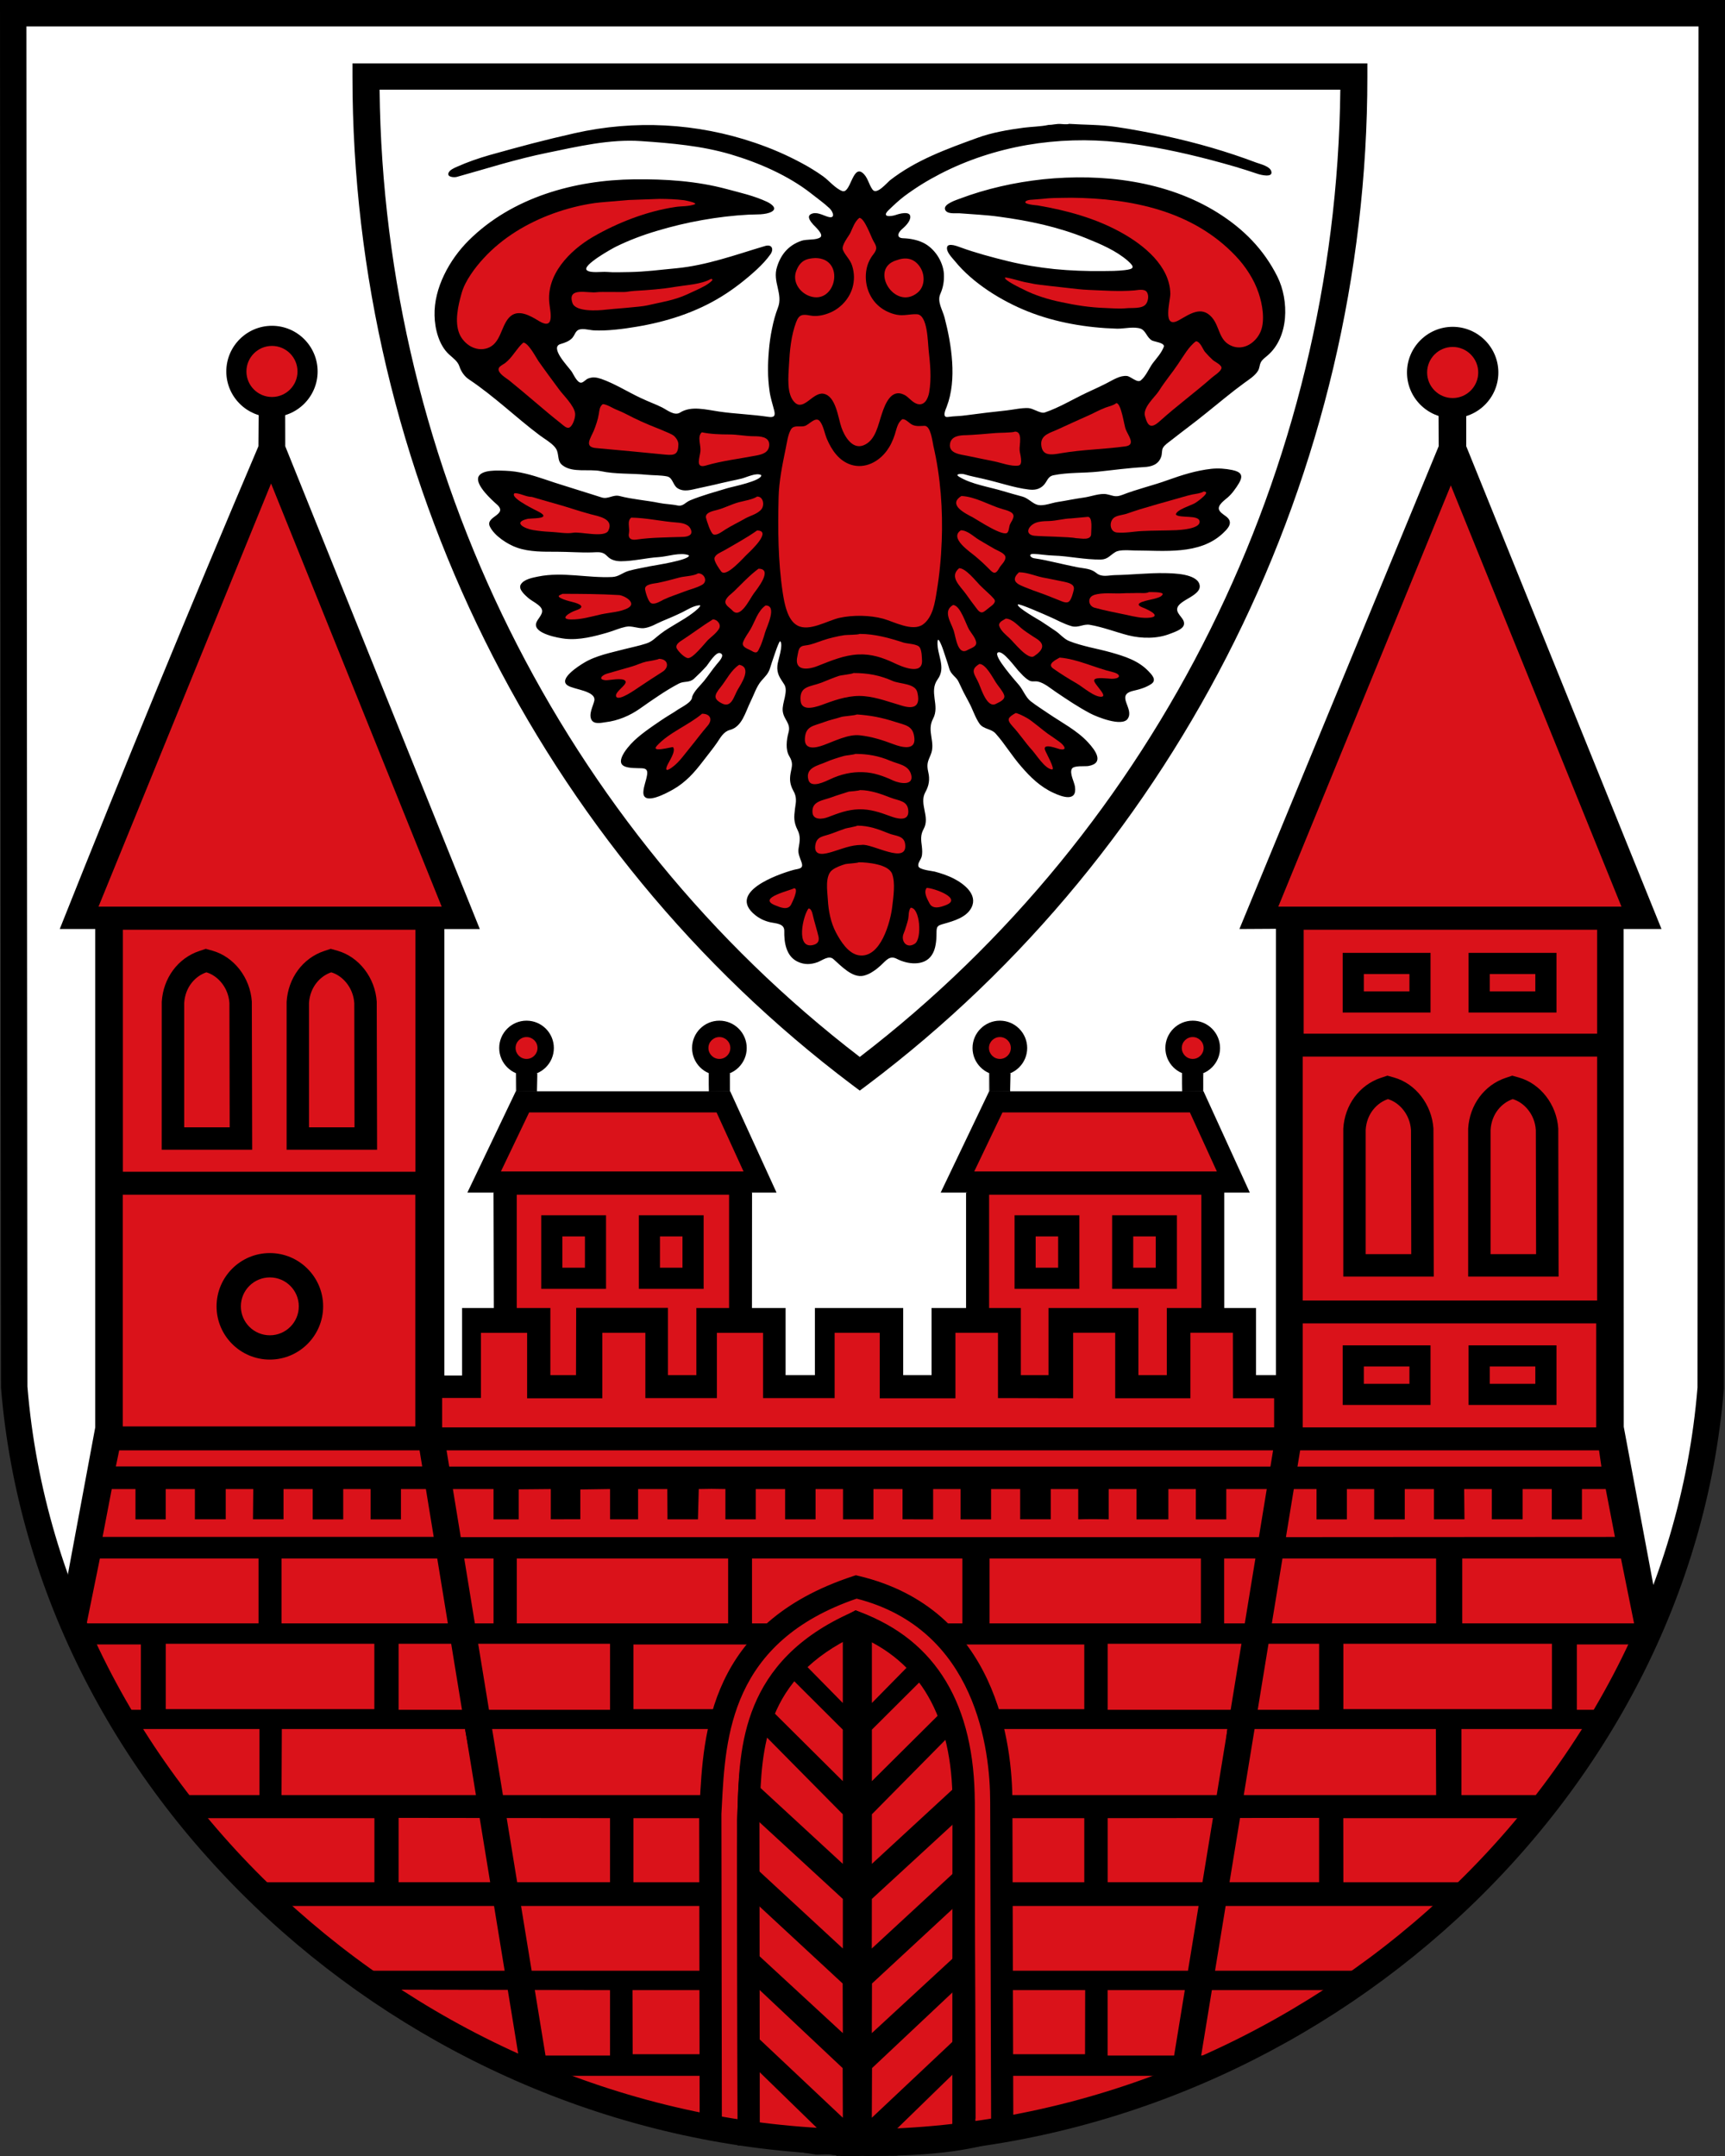 <?xml version="1.0" encoding="utf-8"?>
<!DOCTYPE svg PUBLIC "-//W3C//DTD SVG 1.1//EN" "http://www.w3.org/Graphics/SVG/1.1/DTD/svg11.dtd">
<svg width="100%" height="100%" viewBox="0 0 400 500" version="1.1" xmlns="http://www.w3.org/2000/svg">
  <rect x="0" y="0" width="400" height="500" fill="#333333" stroke="none"/>
  <g
     id="g10">
    <path
       d="m 189.205,3.06 207.717,0 -0.229,318.717 c -7.55,92.71 -91.212,175.154 -197.672,175.154 -12.691,0 0.344,-0.106 8.264,-0.106 -2.09,0.07 -4.198,0.106 -6.324,0.106 C 94.51,496.931 10.848,414.487 3.299,321.777 L 3.069,3.06 l 186.136,0"
       id="path38"
       style="fill:#ffffff;fill-opacity:1;fill-rule:evenodd;stroke:none" />
    <path
       d="m 314.027,17.745 -229.245,0 C 84.782,106.098 126.692,198.314 199.409,253.1 272.117,198.314 314.027,106.098 314.027,17.745"
       id="path42"
       style="fill:#ffffff;fill-opacity:1;fill-rule:evenodd;stroke:none" />
    <path
       d="m 199.409,20.796 c 0,0 105.296,0 111.39,0 C 309.856,108.682 268.439,192.131 199.365,245.118 130.335,192.158 88.962,108.717 88.019,20.796 c 6.085,0 111.39,0 111.39,0 z M 84.782,14.702 l -3.051,0 0,3.051 c 0,91.749 43.295,179.157 115.801,233.794 l 1.834,1.376 1.843,-1.376 C 273.766,196.885 317.07,109.476 317.07,17.753 l 0,-3.051 -232.288,0"
       id="path46"
       style="fill:#000000;fill-opacity:1;fill-rule:nonzero;stroke:none" />
    <path
       d="M 1.358,1.773 397.575,1.473 c -0.283,104.466 0.273,207.001 0,311.458 0,14.605 -6.403,44.088 -9.755,53.499 -30.886,85.733 -110.693,131.639 -188.834,131.639 -12.78,0 -27.147,-1.306 -39.441,-4.419 C 95.507,477.431 35.419,436.95 10.583,360.503 7.664,351.472 2.84,329.6 2.849,317.217 L 1.358,1.773 M 66.129,94.906 c 3.343,-0.9 4.427,-0.944 4.427,-8.74 0,-7.787 -2.496,-5.671 -8.281,-5.671 -5.742,0 -5.424,1.305 -5.424,5.309 0,4.004 -2.223,9.19 3.14,9.419 l -0.062,8.264 C 44.195,140.476 28.61,178.364 13.855,215.45 l 8.229,0 0,115.579 -6.932,37.226 C 12.109,359.021 1.923,327.545 4.604,314.483 L 4.013,3.563 c 129.117,0 261.807,0.891 390.942,0.891 -0.05,102.878 0.979,207.309 0.626,310.179 2.382,15.619 -5.406,42.034 -11.359,57.424 l -7.7,-41.161 -0.03,-115.446 8.784,0 -45.279,-111.963 0,-7.152 c 0,-4.595 4.348,-2.328 4.348,-10.23 0,-7.303 -2.223,-8.237 -7.409,-8.237 -6.067,0 -7.417,2.999 -7.417,8.299 l 4.057,10.169 0.03,7.152 -46.206,111.963 8.476,-0.05 0,103.514 -4.63,0 0,-15.575 -7.356,0 0,-32.509 -15.593,-2.055 -28.981,0 -15.301,7.867 0,26.697 -8,0 0,15.575 -6.579,0 0,-15.575 -20.479,0 0,15.575 -6.791,0 0,-15.575 -7.797,0 0.02,-26.776 -12.365,-4.913 -33.267,0 -14.323,4.913 0.07,26.776 -7.356,0 0,15.654 -4.101,0 0,-103.54 8.211,0 -45.112,-111.963"
       id="path50"
       style="fill:#000000;fill-opacity:1;fill-rule:evenodd;stroke:none" />
    <path
       d="m 62.857,112.13 39.564,98.134 -79.579,0 40.014,-98.134"
       id="path54"
       style="fill:#da121a;fill-opacity:1;fill-rule:evenodd;stroke:none" />
    <path
       d="m 28.496,215.617 67.831,0 0,56.127 -67.831,0 0,-56.127 m 341.853,24.104 -68.051,0 0,-24.105 68.051,0 0,24.105 z m -68.263,5.318 68.264,0 0,56.557 -68.264,0 0,-56.557 z m -273.617,32.023 67.831,0 0,53.746 -67.831,0 0,-53.746 z m 91.353,0 49.239,0 0,26.274 -7.585,0 0,15.575 -6.588,0 0,-15.602 -21.281,0 -0.04,15.602 -5.945,0 0,-15.575 -7.796,0 0,-26.274 z m 109.538,0 49.213,0 0,26.274 -8.008,0 0,15.575 -6.588,0 0,-15.575 -20.841,0 c 0,2.883 0,11.959 0,15.575 l -6.42,0 0,-15.575 -7.356,0 0,-26.274 z m 72.726,29.854 68.048,0 0,24.116 -68.048,0 0,-24.116 z"
       id="path58"
       style="fill:#da121a;fill-opacity:1;fill-rule:evenodd;stroke:none" />
    <path
       d="m 27.64,336.347 70.486,0 c 0.07,1.014 0.053,2.249 0.459,3.739 l -71.72,0 0.776,-3.739"
       id="path62"
       style="fill:#da121a;fill-opacity:1;fill-rule:evenodd;stroke:none" />
    <path
       d="m 25.912,345.334 5.503,0 0,7.029 7.011,0 0,-7.029 6.765,0 0,7.011 7.153,0 0,-7.011 6.385,0 -0.071,7.011 7.082,0 0,-7.011 6.773,0 0,7.029 7.073,0 0,-7.029 6.359,0 0,7.029 7.029,0 0,-7.029 7.532,0 1.914,11.077 -78.635,0.02 2.126,-11.094"
       id="path66"
       style="fill:#da121a;fill-opacity:1;fill-rule:evenodd;stroke:none" />
    <path
       d="m 23.16,361.438 36.795,0 0,15.028 -39.846,0 3.051,-15.028"
       id="path70"
       style="fill:#da121a;fill-opacity:1;fill-rule:evenodd;stroke:none" />
    <path
       d="m 65.291,376.475 49.154,0 0,-15.032 -49.154,0 0,15.032 z"
       id="path72"
       style="fill:#da121a;fill-opacity:1;fill-rule:nonzero;stroke:none" />
    <path
       d="m 16.581,381.361 16.087,0 0,15.161 -5.795,0 -10.292,-15.161"
       id="path76"
       style="fill:#da121a;fill-opacity:1;fill-rule:evenodd;stroke:none" />
    <path
       d="m 38.435,396.363 48.37,0 0,-15.155 -48.37,0 0,15.155 z"
       id="path78"
       style="fill:#da121a;fill-opacity:1;fill-rule:nonzero;stroke:none" />
    <path
       d="m 92.428,396.522 49.032,0 0,-15.314 -49.032,0 0,15.314 z"
       id="path80"
       style="fill:#da121a;fill-opacity:1;fill-rule:nonzero;stroke:none" />
    <path
       d="m 32.729,400.984 27.429,0 0,15.311 -17.551,0 -9.878,-15.311"
       id="path84"
       style="fill:#da121a;fill-opacity:1;fill-rule:evenodd;stroke:none" />
    <path
       d="m 65.353,400.984 -0.071,15.311 45.429,0 -2.884,-15.311 -42.474,0"
       id="path88"
       style="fill:#da121a;fill-opacity:1;fill-rule:evenodd;stroke:none" />
    <path
       d="m 47.343,421.648 39.476,0 0,14.87 -25.903,0 -13.573,-14.87"
       id="path92"
       style="fill:#da121a;fill-opacity:1;fill-rule:evenodd;stroke:none" />
    <path
       d="m 92.428,421.586 49.028,0.06 0,14.87 -49.028,0 0,-14.931"
       id="path96"
       style="fill:#da121a;fill-opacity:1;fill-rule:evenodd;stroke:none" />
    <path
       d="m 92.428,461.441 49.028,0.09 0,15.169 -22.278,0 c -9.613,-4.524 -17.957,-9.119 -26.75,-15.258"
       id="path100"
       style="fill:#da121a;fill-opacity:1;fill-rule:evenodd;stroke:none" />
    <path
       d="m 101.892,345.334 12.55,0 0,7.029 5.83,0 0,-6.959 7.452,-0.07 -0,7.011 6.844,-0.02 0,-6.897 6.897,-0.1 0,7.029 6.5,0 0,-7.029 6.773,0 0.04,7.02 7.064,0 0.194,-7.02 c 1.887,-0.06 3.854,-0.06 6.174,0 l 0,7.029 7.038,0 0,-7.029 6.808,0 -0,7.02 7.065,0 0,-7.02 6.359,0 0,7.029 7.055,0 0,-7.029 6.747,0 0,7.011 7.1,0.02 0,-7.029 6.368,0 0,7.029 7.064,0 0,-7.029 6.747,0 0,7.011 7.091,0 0,-7.011 6.376,0 0,7.029 c 2.002,-0.07 4.604,-0.07 7.056,0 l 0,-7.029 6.456,0 0,7.029 7.391,0 0,-7.029 6.367,0 0,7.029 7.056,0 0,-7.029 11.827,0 -3.114,11.147 -186.779,0 c -0.944,-2.275 -4.057,-6.429 -4.031,-7.514 l -0.344,-3.633"
       id="path104"
       style="fill:#da121a;fill-opacity:1;fill-rule:evenodd;stroke:none" />
    <path
       d="m 119.839,376.475 49.007,0 0,-15.032 -49.007,0 0,15.032 z"
       id="path106"
       style="fill:#da121a;fill-opacity:1;fill-rule:nonzero;stroke:none" />
    <path
       d="m 130.211,481.409 34.943,0 0,9.066 c -9.887,-1.587 -25.109,-4.63 -34.943,-9.066 m 16.457,-19.879 18.486,0 0,14.86 -18.45,0 -0.04,-14.86 z m 0.221,-39.882 18.27,0 0,14.87 -18.27,0 0,-14.87 z m 20.108,-20.664 c -0.582,0.979 -1.173,3.59 -2.152,15.311 l -49.468,0 -1.658,-15.311 53.278,0 z m -20.108,-19.605 32.271,0 c -3.872,5.124 -8.317,9.313 -9.587,14.993 l -22.684,0 0,-14.993 z m -81.536,60.633 99.801,0 0,15.02 -80.319,0 c -6.13,-4.322 -13.362,-9.543 -19.482,-15.02"
       id="path110"
       style="fill:#da121a;fill-opacity:1;fill-rule:evenodd;stroke:none" />
    <path
       d="m 101.583,336.347 194.682,0 0,3.766 -194.241,0 c -0.06,-0.583 -0.503,-1.456 -0.441,-3.766"
       id="path114"
       style="fill:#da121a;fill-opacity:1;fill-rule:evenodd;stroke:none" />
    <path
       d="m 111.532,309.103 10.698,0 0,15.17 17.436,0 0,-15.187 9.983,0 0,15.143 16.59,0 0,-15.134 10.698,0 0,15.134 16.598,0 0,-15.143 10.46,0 0,15.187 17.551,0 0,-15.187 9.869,0 0,15.143 17.427,0.04 0,-15.187 9.755,0 0,15.187 17.436,0 0,-15.187 9.851,0 0.02,15.187 9.543,0 0,6.756 -192.927,0 0,-6.818 9.005,0 0,-15.108"
       id="path118"
       style="fill:#da121a;fill-opacity:1;fill-rule:evenodd;stroke:none" />
    <path
       d="m 174.379,361.438 48.781,0 0,15.046 -8.555,0 c -0.926,0.04 -9.119,-6.456 -15.831,-6.456 -5.468,0 -14.878,6.491 -15.893,6.456 l -8.502,0 0,-15.046"
       id="path122"
       style="fill:#da121a;fill-opacity:1;fill-rule:evenodd;stroke:none" />
    <path
       d="m 300.287,336.347 70.503,0 0.547,3.766 -71.491,0 c -0.06,-2.752 0.37,-3.184 0.441,-3.766"
       id="path126"
       style="fill:#da121a;fill-opacity:1;fill-rule:evenodd;stroke:none" />
    <path
       d="m 131.957,293.378 4.634,0 0,-6.794 -4.634,0 0,6.794 z"
       id="path128"
       style="fill:#da121a;fill-opacity:1;fill-rule:nonzero;stroke:none" />
    <path
       d="m 152.295,293.378 4.644,0 0,-6.794 -4.644,0 0,6.794 z"
       id="path130"
       style="fill:#da121a;fill-opacity:1;fill-rule:nonzero;stroke:none" />
    <path
       d="m 240.737,293.502 4.634,0 0,-7.136 -4.634,0 0,7.136 z"
       id="path132"
       style="fill:#da121a;fill-opacity:1;fill-rule:nonzero;stroke:none" />
    <path
       d="m 262.036,293.502 4.417,0 0,-7.136 -4.417,0 0,7.136 z"
       id="path134"
       style="fill:#da121a;fill-opacity:1;fill-rule:nonzero;stroke:none" />
    <path
       d="m 336.861,80.971 c 3.625,0 4.974,3.299 4.974,5.847 0,3.193 -3.184,4.974 -5.194,4.974 -3.563,0 -5.186,-4.163 -5.186,-5.627 0,-3.14 2.002,-5.195 5.406,-5.195"
       id="path138"
       style="fill:#da121a;fill-opacity:1;fill-rule:evenodd;stroke:none" />
    <path
       d="m 336.42,112.562 39.573,97.702 -79.578,0 40.005,-97.702"
       id="path142"
       style="fill:#da121a;fill-opacity:1;fill-rule:evenodd;stroke:none" />
    <path
       d="m 62.566,312.49 c 5.256,0 9.525,-4.269 9.525,-9.534 0,-5.256 -4.269,-9.525 -9.525,-9.525 -5.274,0 -9.543,4.269 -9.543,9.525 0,5.265 4.269,9.534 9.543,9.534"
       id="path146"
       style="fill:#da121a;fill-opacity:1;fill-rule:evenodd;stroke:none" />
    <path
       d="m 55.854,302.956 c 0,-3.704 3.007,-6.711 6.721,-6.711 3.704,0 6.712,3.007 6.712,6.711 0,3.704 -3.007,6.712 -6.712,6.712 -3.713,0 -6.721,-3.008 -6.721,-6.712 z m -5.636,0 c 0,6.809 5.53,12.347 12.356,12.347 6.8,0 12.356,-5.538 12.356,-12.347 0,-6.808 -5.556,-12.356 -12.356,-12.356 -6.826,0 -12.356,5.548 -12.356,12.356"
       id="path150"
       style="fill:#000000;fill-opacity:1;fill-rule:nonzero;stroke:none" />
    <path
       d="m 97.032,334.768 24.051,147.143 6.103,-0.987 -24.059,-147.153 -6.095,0.997"
       id="path154"
       style="fill:#000000;fill-opacity:1;fill-rule:nonzero;stroke:none" />
    <path
       d="m 375.879,361.438 -36.804,0 0,15.028 39.838,0 -3.034,-15.028"
       id="path158"
       style="fill:#da121a;fill-opacity:1;fill-rule:evenodd;stroke:none" />
    <path
       d="m 283.865,376.475 49.145,0 0,-15.032 -49.145,0 0,15.032 z"
       id="path160"
       style="fill:#da121a;fill-opacity:1;fill-rule:nonzero;stroke:none" />
    <path
       d="m 381.735,381.361 -16.087,0 0,15.161 5.794,0 10.293,-15.161"
       id="path164"
       style="fill:#da121a;fill-opacity:1;fill-rule:evenodd;stroke:none" />
    <path
       d="m 311.505,396.363 48.371,0 0,-15.155 -48.371,0 0,15.155 z"
       id="path166"
       style="fill:#da121a;fill-opacity:1;fill-rule:nonzero;stroke:none" />
    <path
       d="m 256.851,396.522 49.031,0 0,-15.314 -49.031,0 0,15.314 z"
       id="path168"
       style="fill:#da121a;fill-opacity:1;fill-rule:nonzero;stroke:none" />
    <path
       d="m 371.222,400.984 -32.332,0 0,15.311 18.741,0 13.591,-15.311"
       id="path172"
       style="fill:#da121a;fill-opacity:1;fill-rule:evenodd;stroke:none" />
    <path
       d="m 332.954,400.984 0.06,15.311 -45.421,0 2.884,-15.311 42.475,0"
       id="path176"
       style="fill:#da121a;fill-opacity:1;fill-rule:evenodd;stroke:none" />
    <path
       d="m 353.945,421.648 -42.458,0 0.02,14.87 27.967,0 14.472,-14.87"
       id="path180"
       style="fill:#da121a;fill-opacity:1;fill-rule:evenodd;stroke:none" />
    <path
       d="m 305.878,421.586 -49.027,0.06 0,14.87 49.027,0 0,-14.931"
       id="path184"
       style="fill:#da121a;fill-opacity:1;fill-rule:evenodd;stroke:none" />
    <path
       d="m 309.45,461.53 -52.608,0 0,15.169 24.359,0 c 9.631,-4.524 19.456,-9.031 28.249,-15.169"
       id="path188"
       style="fill:#da121a;fill-opacity:1;fill-rule:evenodd;stroke:none" />
    <path
       d="m 229.466,376.475 49.006,0 0,-15.032 -49.006,0 0,15.032 z"
       id="path190"
       style="fill:#da121a;fill-opacity:1;fill-rule:nonzero;stroke:none" />
    <path
       d="m 268.087,481.409 -35.402,0 0,10.989 c 9.887,-1.588 25.577,-6.553 35.402,-10.989 m -16.449,-19.879 -18.953,0 0,14.86 18.918,0 0.03,-14.86 z m -0.211,-39.882 -18.742,0 0,14.87 18.742,0 0,-14.87 z m -20.603,-20.664 c 0.591,0.979 1.182,3.59 2.17,15.311 l 49.945,0 1.649,-15.311 -53.764,0 z m 20.603,-19.605 -32.747,0 c 3.863,5.124 8.317,9.304 9.578,14.993 l 23.169,0 0,-14.993 z m 83.309,60.633 -102.051,0 0,15.02 82.286,0 c 6.112,-4.322 13.635,-9.543 19.765,-15.02"
       id="path194"
       style="fill:#da121a;fill-opacity:1;fill-rule:evenodd;stroke:none" />
    <path
       d="m 372.342,345.334 -5.512,0 0,7.029 -6.994,0 0,-7.029 -6.773,0 0,7.011 -7.135,0 0,-7.011 -6.412,0 0.07,7.011 -7.073,0 0,-7.011 -6.773,0 0,7.029 -7.091,0 0,-7.029 -6.324,0 0,7.029 -7.047,0 0,-7.029 -5.891,0 -1.914,11.147 77.003,-0.05 -2.134,-11.095"
       id="path198"
       style="fill:#da121a;fill-opacity:1;fill-rule:evenodd;stroke:none" />
    <path
       d="m 271.57,480.915 6.112,0.996 24.06,-147.152 -6.112,-0.996 -24.06,147.152"
       id="path202"
       style="fill:#000000;fill-opacity:1;fill-rule:nonzero;stroke:none" />
    <path
       d="m 135.635,286.737 c 0,2.337 0,4.93 0,7.259 -1.922,0 -3.307,0 -5.23,0 0,-2.329 0,-4.922 0,-7.259 1.923,0 3.308,0 5.23,0 z m 2.443,-4.903 -12.568,0 0,17.065 15.02,0 0,-17.065 -2.452,0"
       id="path206"
       style="fill:#000000;fill-opacity:1;fill-rule:nonzero;stroke:none" />
    <path
       d="m 158.257,286.737 c 0,2.337 0,4.93 0,7.259 -1.922,0 -3.298,0 -5.221,0 0,-2.329 0,-4.922 0,-7.259 1.923,0 3.299,0 5.221,0 z m 2.452,-4.903 -12.577,0 0,17.065 15.029,0 0,-17.065 -2.452,0"
       id="path210"
       style="fill:#000000;fill-opacity:1;fill-rule:nonzero;stroke:none" />
    <path
       d="m 245.368,286.737 c 0,2.337 0,4.93 0,7.259 -1.914,0 -3.299,0 -5.213,0 0,-2.329 0,-4.922 0,-7.259 1.914,0 3.299,0 5.213,0 z m 2.46,-4.903 -12.568,0 0,17.065 15.029,0 0,-17.065 -2.461,0"
       id="path214"
       style="fill:#000000;fill-opacity:1;fill-rule:nonzero;stroke:none" />
    <path
       d="m 267.998,286.737 c 0,2.337 0,4.93 0,7.259 -1.922,0 -3.307,0 -5.221,0 0,-2.329 0,-4.922 0,-7.259 1.914,0 3.299,0 5.221,0 z m 2.443,-4.903 -12.559,0 0,17.065 15.02,0 0,-17.065 -2.461,0"
       id="path218"
       style="fill:#000000;fill-opacity:1;fill-rule:nonzero;stroke:none" />
    <path
       d="m 163.011,262.89 c 0.6,1.278 0.891,1.94 1.773,3.871 -9.578,0 -31.098,0 -40.843,0 0.926,-1.931 1.252,-2.619 1.852,-3.871 4.93,0 32.217,0 37.218,0 z m 3.149,-9.816 -46.55,0 -11.236,23.503 71.694,0 -10.751,-23.503 -3.157,0"
       id="path222"
       style="fill:#000000;fill-opacity:1;fill-rule:nonzero;stroke:none" />
    <path
       d="m 122.697,257.986 43.463,0 6.253,13.688 -56.26,0 6.544,-13.688"
       id="path226"
       style="fill:#da121a;fill-opacity:1;fill-rule:evenodd;stroke:none" />
    <path
       d="m 120.836,243.046 c 0,-0.697 0.565,-1.261 1.261,-1.261 0.697,0 1.253,0.564 1.253,1.261 0,0.697 -0.556,1.27 -1.253,1.27 -0.696,0 -1.261,-0.573 -1.261,-1.27 z m -5.08,0 c 0,3.492 2.84,6.332 6.341,6.332 3.493,0 6.333,-2.84 6.333,-6.332 0,-3.493 -2.84,-6.341 -6.333,-6.341 -3.501,0 -6.341,2.848 -6.341,6.341"
       id="path230"
       style="fill:#000000;fill-opacity:1;fill-rule:nonzero;stroke:none" />
    <path
       d="m 122.097,245.577 c 1.403,0 2.54,-1.138 2.54,-2.54 0,-1.402 -1.137,-2.531 -2.54,-2.531 -1.402,0 -2.54,1.129 -2.54,2.531 0,1.402 1.138,2.54 2.54,2.54"
       id="path234"
       style="fill:#da121a;fill-opacity:1;fill-rule:evenodd;stroke:none" />
    <path
       d="m 119.734,253.1 4.761,0 0,-4.168 -4.761,0 0,4.168 z"
       id="path236"
       style="fill:#000000;fill-opacity:1;fill-rule:nonzero;stroke:none" />
    <path
       d="m 124.496,249.017 -0.1,4.074 -4.665,-0.09 c 0,0 0.09,-3.801 0.09,-3.986 0.167,0 4.674,0 4.674,0 z m -4.859,-0.186 0,4.26 4.859,0.1 0.1,-4.26 -4.859,-0.1 -0.1,0"
       id="path240"
       style="fill:#000000;fill-opacity:1;fill-rule:nonzero;stroke:none" />
    <path
       d="m 165.551,243.046 c 0,-0.697 0.564,-1.261 1.261,-1.261 0.688,0 1.261,0.564 1.261,1.261 0,0.697 -0.573,1.27 -1.261,1.27 -0.697,0 -1.261,-0.573 -1.261,-1.27 z m -5.071,0 c 0,3.492 2.84,6.332 6.332,6.332 3.502,0 6.341,-2.84 6.341,-6.332 0,-3.493 -2.839,-6.341 -6.341,-6.341 -3.492,0 -6.332,2.848 -6.332,6.341"
       id="path244"
       style="fill:#000000;fill-opacity:1;fill-rule:nonzero;stroke:none" />
    <path
       d="m 166.812,245.577 c 1.402,0 2.54,-1.138 2.54,-2.54 0,-1.402 -1.138,-2.531 -2.54,-2.531 -1.402,0 -2.54,1.129 -2.54,2.531 0,1.402 1.138,2.54 2.54,2.54"
       id="path248"
       style="fill:#da121a;fill-opacity:1;fill-rule:evenodd;stroke:none" />
    <path
       d="m 164.449,253.1 4.761,0 0,-4.168 -4.761,0 0,4.168 z"
       id="path250"
       style="fill:#000000;fill-opacity:1;fill-rule:nonzero;stroke:none" />
    <path
       d="m 169.211,249.017 -0.1,4.074 -4.665,-0.09 c 0,0 0.09,-3.801 0.09,-3.986 0.167,0 4.674,0 4.674,0 z m -4.859,-0.186 0,4.26 4.859,0.1 0.09,-4.26 -4.85,-0.1 -0.1,0"
       id="path254"
       style="fill:#000000;fill-opacity:1;fill-rule:nonzero;stroke:none" />
    <path
       d="m 272.761,262.89 c 0.6,1.278 0.891,1.94 1.773,3.871 -9.587,0 -31.089,0 -40.835,0 0.926,-1.931 1.253,-2.619 1.852,-3.871 4.922,0 32.209,0 37.21,0 z m 3.166,-9.816 -46.558,0 -11.245,23.503 71.685,0 -10.733,-23.503 -3.149,0"
       id="path258"
       style="fill:#000000;fill-opacity:1;fill-rule:nonzero;stroke:none" />
    <path
       d="m 232.456,257.986 43.462,0 6.253,13.688 -56.259,0 6.544,-13.688"
       id="path262"
       style="fill:#da121a;fill-opacity:1;fill-rule:evenodd;stroke:none" />
    <path
       d="m 230.586,243.046 c 0,-0.697 0.564,-1.261 1.27,-1.261 0.697,0 1.261,0.564 1.261,1.261 0,0.697 -0.564,1.27 -1.261,1.27 -0.705,0 -1.27,-0.573 -1.27,-1.27 z m -5.071,0 c 0,3.492 2.849,6.332 6.341,6.332 3.493,0 6.332,-2.84 6.332,-6.332 0,-3.493 -2.839,-6.341 -6.332,-6.341 -3.492,0 -6.341,2.848 -6.341,6.341"
       id="path266"
       style="fill:#000000;fill-opacity:1;fill-rule:nonzero;stroke:none" />
    <path
       d="m 231.856,245.577 c 1.402,0 2.54,-1.138 2.54,-2.54 0,-1.402 -1.138,-2.531 -2.54,-2.531 -1.393,0 -2.531,1.129 -2.531,2.531 0,1.402 1.138,2.54 2.531,2.54"
       id="path270"
       style="fill:#da121a;fill-opacity:1;fill-rule:evenodd;stroke:none" />
    <path
       d="m 229.475,253.1 4.761,0 0,-4.168 -4.761,0 0,4.168 z"
       id="path272"
       style="fill:#000000;fill-opacity:1;fill-rule:nonzero;stroke:none" />
    <path
       d="m 234.229,249.017 -0.1,4.074 -4.666,-0.09 c 0,0 0.1,-3.801 0.1,-3.986 0.176,0 4.666,0 4.666,0 z m -4.86,-0.186 0,4.26 4.86,0.1 0.1,-4.26 -4.86,-0.1 -0.1,0"
       id="path276"
       style="fill:#000000;fill-opacity:1;fill-rule:nonzero;stroke:none" />
    <path
       d="m 275.31,243.046 c 0,-0.697 0.564,-1.261 1.27,-1.261 0.697,0 1.261,0.564 1.261,1.261 0,0.697 -0.564,1.27 -1.261,1.27 -0.706,0 -1.27,-0.573 -1.27,-1.27 z m -5.08,0 c 0,3.492 2.84,6.332 6.35,6.332 3.484,0 6.332,-2.84 6.332,-6.332 0,-3.493 -2.848,-6.341 -6.332,-6.341 -3.51,0 -6.35,2.848 -6.35,6.341"
       id="path280"
       style="fill:#000000;fill-opacity:1;fill-rule:nonzero;stroke:none" />
    <path
       d="m 276.571,245.577 c 1.393,0 2.531,-1.138 2.531,-2.54 0,-1.402 -1.138,-2.531 -2.531,-2.531 -1.402,0 -2.531,1.129 -2.531,2.531 0,1.402 1.129,2.54 2.531,2.54"
       id="path284"
       style="fill:#da121a;fill-opacity:1;fill-rule:evenodd;stroke:none" />
    <path
       d="m 274.199,253.1 4.761,0 0,-4.168 -4.761,0 0,4.168 z"
       id="path286"
       style="fill:#000000;fill-opacity:1;fill-rule:nonzero;stroke:none" />
    <path
       d="m 278.961,249.017 -0.1,4.074 -4.665,-0.09 c 0,0 0.09,-3.801 0.1,-3.986 0.176,0 4.665,0 4.665,0 z m -4.859,-0.186 0,4.26 4.859,0.1 0.1,-4.26 -4.859,-0.1 -0.1,0"
       id="path290"
       style="fill:#000000;fill-opacity:1;fill-rule:nonzero;stroke:none" />
    <path
       d="m 336.861,94.641 c 4.551,0 8.255,-3.704 8.255,-8.264 0,-4.551 -3.704,-8.246 -8.255,-8.246 -4.568,0 -8.255,3.695 -8.255,8.246 0,4.56 3.687,8.264 8.255,8.264"
       id="path294"
       style="fill:#da121a;fill-opacity:1;fill-rule:evenodd;stroke:none" />
    <path
       d="m 330.926,86.386 c 0,-3.272 2.654,-5.927 5.926,-5.927 3.264,0 5.927,2.655 5.927,5.927 0,3.263 -2.663,5.927 -5.927,5.927 -3.272,0 -5.926,-2.663 -5.926,-5.927 z m -4.666,0 c 0,5.838 4.754,10.592 10.592,10.592 5.839,0 10.593,-4.754 10.593,-10.592 0,-5.83 -4.754,-10.592 -10.593,-10.592 -5.838,0 -10.592,4.763 -10.592,10.592"
       id="path298"
       style="fill:#000000;fill-opacity:1;fill-rule:nonzero;stroke:none" />
    <path
       d="m 326.825,316.891 c 0,1.605 0,2.434 0,4.03 -2.823,0 -7.753,0 -10.575,0 0,-1.596 0,-2.425 0,-4.03 2.822,0 7.752,0 10.575,0 z m 2.443,-4.895 -17.922,0 0,13.829 20.373,0 0,-13.829 -2.451,0"
       id="path302"
       style="fill:#000000;fill-opacity:1;fill-rule:nonzero;stroke:none" />
    <path
       d="m 356.017,316.891 c 0,1.605 0,2.434 0,4.03 -2.822,0 -7.743,0 -10.557,0 0,-1.596 0,-2.425 0,-4.03 2.814,0 7.735,0 10.557,0 z m 2.452,-4.895 -17.93,0 0,13.829 20.382,0 0,-13.829 -2.452,0"
       id="path306"
       style="fill:#000000;fill-opacity:1;fill-rule:nonzero;stroke:none" />
    <path
       d="m 326.825,225.883 c 0,1.605 0,2.426 0,4.031 -2.823,0 -7.753,0 -10.575,0 0,-1.605 0,-2.426 0,-4.031 2.822,0 7.752,0 10.575,0 z m 2.443,-4.903 -17.922,0 0,13.837 20.373,0 0,-13.837 -2.451,0"
       id="path310"
       style="fill:#000000;fill-opacity:1;fill-rule:nonzero;stroke:none" />
    <path
       d="m 356.017,225.883 c 0,1.605 0,2.426 0,4.031 -2.822,0 -7.743,0 -10.557,0 0,-1.605 0,-2.426 0,-4.031 2.814,0 7.735,0 10.557,0 z m 2.452,-4.903 -17.93,0 0,13.837 20.382,0 0,-13.837 -2.452,0"
       id="path314"
       style="fill:#000000;fill-opacity:1;fill-rule:nonzero;stroke:none" />
    <path
       d="m 63.077,94.394 c 4.551,0 8.255,-3.695 8.255,-8.255 0,-4.56 -3.704,-8.255 -8.255,-8.255 -4.569,0 -8.264,3.695 -8.264,8.255 0,4.56 3.695,8.255 8.264,8.255"
       id="path318"
       style="fill:#da121a;fill-opacity:1;fill-rule:evenodd;stroke:none" />
    <path
       d="m 57.142,86.148 c 0,-3.272 2.655,-5.927 5.927,-5.927 3.263,0 5.918,2.655 5.918,5.927 0,3.263 -2.655,5.918 -5.918,5.918 -3.272,0 -5.927,-2.655 -5.927,-5.918 z m -4.665,0 c 0,5.83 4.745,10.583 10.592,10.583 5.838,0 10.583,-4.754 10.583,-10.583 0,-5.838 -4.745,-10.592 -10.583,-10.592 -5.847,0 -10.592,4.754 -10.592,10.592"
       id="path322"
       style="fill:#000000;fill-opacity:1;fill-rule:nonzero;stroke:none" />
    <path
       d="m 199.056,494.947 0,-112.942 c 0.547,-1.658 25.418,9.428 25.418,35.357 l 0.02,77.585 -25.436,0 0,-112.942 c 0,-1.367 -25.4,9.569 -25.409,35.357 l -0,77.585 25.418,0"
       id="path326"
       style="fill:#000000;fill-opacity:1;fill-rule:evenodd;stroke:none" />
    <path
       d="m 175.984,417.371 c 0,-19.235 14.853,-29.351 20.753,-32.226 0,5.803 0,103.134 0,107.482 -3.466,0 -17.295,0 -20.761,0 0,-4.383 0,-75.256 0,-75.256 z m -4.665,0 0,79.913 30.074,0 0,-117.607 -2.548,-0.124 c -3.325,0 -27.517,11.633 -27.526,37.818"
       id="path330"
       style="fill:#000000;fill-opacity:1;fill-rule:nonzero;stroke:none" />
    <path
       d="m 201.393,384.818 c 5.954,2.611 20.762,13.273 20.762,32.544 0,0 0,62.733 0,75.256 -3.458,0 -17.295,0 -20.77,0 0,-4.357 0,-102.561 0,-107.8 z m -4.656,-2.813 0,115.27 30.092,0 -0,-79.913 c 0,-24.739 -21.202,-36.909 -26.626,-37.791 l -2.699,-0.432 -0.758,2.866"
       id="path334"
       style="fill:#000000;fill-opacity:1;fill-rule:nonzero;stroke:none" />
    <path
       d="m 232.182,417.988 0.212,75.415 c -14.42,6.288 -50.809,4.322 -67.575,-0.414 l -0.106,-72.311 c 0.909,-16.766 0.812,-41.831 33.849,-52.687 26.918,6.411 33.638,31.071 33.62,49.997"
       id="path338"
       style="fill:#da121a;fill-opacity:1;fill-rule:evenodd;stroke:none" />
    <path
       d="m 167.385,418.747 c 0.829,-16.069 2.029,-37.986 31.257,-48.005 27.834,7.135 30.965,35.234 30.965,47.176 0,0.02 0.194,69.726 0.212,73.51 -14.173,5.247 -46.144,3.607 -62.434,-0.486 0,-3.88 -0.105,-70.246 -0.105,-70.255 0,0 0.105,-1.94 0.105,-1.94 z m 30.366,-53.199 c -33.364,10.98 -34.661,36.23 -35.507,52.934 l -0.115,2.055 c 0,0.15 0.115,74.401 0.115,74.401 l 1.869,0.529 c 16.722,4.727 54.002,6.985 69.313,0.309 l 1.552,-0.688 c 0,0 -0.22,-77.153 -0.22,-77.17 0,-13.283 -3.493,-44.768 -35.596,-52.432 l -0.705,-0.168 -0.706,0.23"
       id="path350"
       style="fill:#000000;fill-opacity:1;fill-rule:nonzero;stroke:none" />
    <path
       d="m 223.433,419.858 0.159,68.888 -49.989,0 -0.09,-66.542 c 0.52,-13.864 -0.37,-31.874 25.047,-45.923 19.121,7.461 24.695,27.508 24.871,43.577"
       id="path354"
       style="fill:#000000;fill-opacity:1;fill-rule:evenodd;stroke:none" />
    <path
       d="m 176.17,419.964 c 0.414,-13.274 1.005,-28.275 22.534,-40.728 19.57,8.493 22.048,31.132 22.154,40.648 0,0.03 0.15,61.498 0.168,66.278 -4.392,0 -40.464,0 -44.847,0 -0,-4.753 -0.08,-63.958 -0.08,-63.958 l 0.07,-2.24 z m 21.149,-45.941 c -25.312,13.988 -25.877,32.368 -26.3,45.782 l -0.08,2.311 c 0,0.09 0.1,69.215 0.1,69.215 l 55.157,0 -0.176,-71.5 c -0.115,-10.751 -2.929,-36.733 -26.521,-45.949 l -1.12,-0.45 -1.058,0.591"
       id="path358"
       style="fill:#000000;fill-opacity:1;fill-rule:nonzero;stroke:none" />
    <path
       d="m 223.433,426.084 0.159,68.898 -49.989,0 -0.09,-66.552 c 0.52,-13.855 -0.37,-31.864 25.047,-45.931 19.121,7.479 24.695,27.525 24.871,43.585"
       id="path362"
       style="fill:#000000;fill-opacity:1;fill-rule:evenodd;stroke:none" />
    <path
       d="m 176.17,426.208 c 0.414,-13.282 1.005,-28.293 22.534,-40.728 19.57,8.493 22.048,31.123 22.154,40.64 0,0.03 0.15,61.506 0.168,66.287 -4.392,0 -40.464,0 -44.847,0 -0,-4.754 -0.08,-63.959 -0.08,-63.977 l 0.07,-2.222 z m 21.149,-45.949 c -25.312,13.987 -25.877,32.367 -26.3,45.79 l -0.08,2.284 c 0,0.106 0.1,69.224 0.1,69.224 l 55.157,0 -0.176,-71.499 c -0.115,-10.742 -2.929,-36.733 -26.521,-45.949 l -1.12,-0.432 -1.058,0.582"
       id="path366"
       style="fill:#000000;fill-opacity:1;fill-rule:nonzero;stroke:none" />
    <path
       d="m 178.648,396.381 16.783,16.686 0,-11.942 -12.012,-11.976 -4.771,7.232"
       id="path370"
       style="fill:#da121a;fill-opacity:1;fill-rule:evenodd;stroke:none" />
    <path
       d="m 218.962,396.381 -16.784,16.686 0,-11.942 12.013,-11.976 4.771,7.232"
       id="path374"
       style="fill:#da121a;fill-opacity:1;fill-rule:evenodd;stroke:none" />
    <path
       d="m 174.67,452.331 20.77,19.173 -0.04,-11.509 -20.461,-18.962 -0.265,11.298"
       id="path378"
       style="fill:#da121a;fill-opacity:1;fill-rule:evenodd;stroke:none" />
    <path
       d="m 222.931,452.331 -20.77,19.173 0.04,-11.509 20.461,-18.962 0.265,11.298"
       id="path382"
       style="fill:#da121a;fill-opacity:1;fill-rule:evenodd;stroke:none" />
    <path
       d="m 174.468,432.496 20.972,19.385 -0,-11.5 -20.382,-18.759 -0.582,10.874"
       id="path386"
       style="fill:#da121a;fill-opacity:1;fill-rule:evenodd;stroke:none" />
    <path
       d="m 223.134,432.496 -20.982,19.385 0.02,-11.5 20.381,-18.759 0.583,10.874"
       id="path390"
       style="fill:#da121a;fill-opacity:1;fill-rule:evenodd;stroke:none" />
    <path
       d="m 174.882,413.296 20.549,18.953 0,-11.5 -18.185,-18.407 -2.364,10.954"
       id="path394"
       style="fill:#da121a;fill-opacity:1;fill-rule:evenodd;stroke:none" />
    <path
       d="m 222.728,413.296 -20.55,18.953 0,-11.5 18.177,-18.407 2.373,10.954"
       id="path398"
       style="fill:#da121a;fill-opacity:1;fill-rule:evenodd;stroke:none" />
    <path
       d="m 186.621,385.982 8.81,8.961 0,-16.836 -8.81,7.875"
       id="path402"
       style="fill:#da121a;fill-opacity:1;fill-rule:evenodd;stroke:none" />
    <path
       d="m 210.989,385.982 -8.811,8.961 0,-16.836 8.811,7.875"
       id="path406"
       style="fill:#da121a;fill-opacity:1;fill-rule:evenodd;stroke:none" />
    <path
       d="m 175.738,472.563 19.702,18.565 -0.04,-11.51 -19.72,-18.556 0.06,11.501"
       id="path410"
       style="fill:#da121a;fill-opacity:1;fill-rule:evenodd;stroke:none" />
    <path
       d="m 221.872,472.563 -19.711,18.565 0.05,-11.51 19.711,-18.556 -0.05,11.501"
       id="path414"
       style="fill:#da121a;fill-opacity:1;fill-rule:evenodd;stroke:none" />
    <path
       d="m 175.349,495.299 15.937,0 -15.937,-15.522 0,15.522"
       id="path418"
       style="fill:#da121a;fill-opacity:1;fill-rule:evenodd;stroke:none" />
    <path
       d="m 222.252,495.299 -15.937,0 15.937,-15.522 0,15.522"
       id="path422"
       style="fill:#da121a;fill-opacity:1;fill-rule:evenodd;stroke:none" />
    <path
       d="m 176.17,419.796 c 0.423,-14.358 1.014,-30.568 22.392,-40.596 14.747,5.962 22.314,18.997 22.314,38.991 0,0.538 -0.02,1.676 -0.02,1.676 0,0 -0.03,68.668 -0.03,72.795 -3.202,0.512 -13.203,2.143 -13.229,2.152 0,-0.06 -9.102,-0.635 -9.102,-0.635 -0.335,0 -8.864,0.379 -8.899,0.388 0,-0.04 -9.199,-1.49 -13.414,-2.134 -0,-4.145 -0.08,-70.229 -0.08,-70.229 l 0.07,-2.408 z m 21.352,-45.87 c -25.497,11.289 -26.08,31.195 -26.503,45.72 l -0.08,2.47 c 0,0.09 0.1,74.736 0.1,74.736 l 18.265,2.831 c 0.511,0.03 9.11,-0.362 9.137,-0.362 0,0.01 9.375,0.608 9.375,0.608 0.573,-0.03 15.981,-2.531 15.981,-2.531 l 2.17,-0.361 c 0,0 0.05,-77.162 0.05,-77.17 0,-0.565 0.02,-1.147 0.02,-1.711 0,-22.799 -8.934,-37.695 -26.573,-44.283 l -0.979,-0.379 -0.961,0.432"
       id="path426"
       style="fill:#000000;fill-opacity:1;fill-rule:nonzero;stroke:none" />
    <path
       d="m 189.205,6.138 c 0,0 198.686,0 204.648,0 0,6.015 -0.23,315.648 -0.23,315.648 -7.699,94.332 -94.236,171.3 -193.235,172.014 -0.203,0 -0.511,0 -0.706,0 C 100.639,493.13 14.058,416.145 6.359,321.539 c 0,0 -0.203,-283.898 -0.229,-315.401 5.944,0 183.075,0 183.075,0 z M 396.922,5e-6 0,5e-6 0.229,321.786 C 7.999,417.388 93.302,495.246 192.336,499.577 c 0.564,0.238 1.023,0.211 1.561,0.255 0,0.01 0,0.133 0,0.133 0,0 0.741,0 0.855,0 0.04,0 0.124,0.03 0.168,0.03 l 4.101,0.01 c 0.335,0 0.644,-0.05 0.97,-0.05 0.335,0 0.644,0.05 0.97,0.05 l 6.421,-0.107 c 0,0 0,-0.273 0,-0.3 C 306.54,495.399 391.974,417.48 399.744,322.036 399.762,321.789 400,0.003 400,0.003 l -3.078,0"
       id="path430"
       style="fill:#000000;fill-opacity:1;fill-rule:nonzero;stroke:none" />
    <path
       d="m 47.908,232.701 c 0.01,0.09 0.088,0.132 0.097,0.238 0,0.476 0.026,16.395 0.044,23.292 -0.079,0 -0.079,0 -0.141,0 0,-6.967 0,-23.424 0,-23.53 z m -1.711,-12.145 c -4.948,1.658 -8.352,6.28 -8.687,11.765 l -0.01,34.317 20.973,0 -0.079,-34.343 c -0.362,-5.539 -4.119,-10.398 -9.128,-11.818 l -1.552,-0.432 -1.517,0.511"
       id="path434"
       style="fill:#000000;fill-opacity:1;fill-rule:nonzero;stroke:none" />
    <path
       d="m 53.199,232.639 0.062,28.804 -10.548,0 0,-28.804 c 0.221,-3.792 2.628,-6.297 5.142,-7.144 2.505,0.706 5.106,3.396 5.345,7.144"
       id="path438"
       style="fill:#da121a;fill-opacity:1;fill-rule:evenodd;stroke:none" />
    <path
       d="m 76.871,232.701 c 0.018,0.09 0.079,0.132 0.097,0.238 0,0.476 0.026,16.395 0.044,23.292 -0.07,0 -0.07,0 -0.141,0 0,-6.967 0,-23.424 0,-23.53 z M 75.151,220.556 c -4.948,1.658 -8.343,6.28 -8.687,11.765 l 0,34.317 20.973,0 -0.079,-34.343 c -0.362,-5.539 -4.101,-10.398 -9.128,-11.818 l -1.543,-0.432 -1.535,0.511"
       id="path442"
       style="fill:#000000;fill-opacity:1;fill-rule:nonzero;stroke:none" />
    <path
       d="m 82.154,232.639 0.053,28.804 -10.557,0 0,-28.804 c 0.229,-3.792 2.646,-6.297 5.151,-7.144 2.514,0.706 5.098,3.396 5.353,7.144"
       id="path446"
       style="fill:#da121a;fill-opacity:1;fill-rule:evenodd;stroke:none" />
    <path
       d="m 321.894,262.113 c 0.02,0.1 0.09,0.133 0.1,0.239 0,0.467 0.03,16.395 0.05,23.292 -0.07,0 -0.07,0 -0.142,0 0,-6.959 0,-23.425 0,-23.531 z m -1.719,-12.144 c -4.957,1.667 -8.361,6.288 -8.688,11.765 l -0,34.317 20.982,0 -0.08,-34.343 c -0.371,-5.539 -4.11,-10.398 -9.129,-11.818 l -1.543,-0.432 -1.535,0.511"
       id="path450"
       style="fill:#000000;fill-opacity:1;fill-rule:nonzero;stroke:none" />
    <path
       d="m 327.186,262.043 0.06,28.804 -10.566,0 0,-28.804 c 0.221,-3.792 2.646,-6.297 5.159,-7.144 2.496,0.715 5.098,3.404 5.345,7.144"
       id="path454"
       style="fill:#da121a;fill-opacity:1;fill-rule:evenodd;stroke:none" />
    <path
       d="m 350.84,262.113 c 0.03,0.1 0.1,0.133 0.1,0.239 0,0.467 0.03,16.395 0.05,23.292 -0.07,0 -0.07,0 -0.15,0 0,-6.959 0,-23.425 0,-23.531 z m -1.702,-12.144 c -4.957,1.667 -8.361,6.271 -8.696,11.756 l -0,34.326 20.973,0 -0.08,-34.343 c -0.361,-5.539 -4.11,-10.398 -9.128,-11.818 l -1.543,-0.432 -1.517,0.511"
       id="path458"
       style="fill:#000000;fill-opacity:1;fill-rule:nonzero;stroke:none" />
    <path
       d="m 356.132,262.043 0.06,28.804 -10.549,0 0,-28.804 c 0.221,-3.792 2.629,-6.297 5.133,-7.144 2.514,0.715 5.116,3.404 5.354,7.144"
       id="path462"
       style="fill:#da121a;fill-opacity:1;fill-rule:evenodd;stroke:none" />
    <path
       d="m 296.221,64.179 c -1.579,-3.157 -3.546,-5.944 -5.883,-8.405 -2.337,-2.461 -5.018,-4.586 -7.99,-6.447 -5.918,-3.704 -12.621,-5.997 -19.535,-7.179 -6.906,-1.191 -14.076,-1.27 -20.912,-0.573 -3.307,0.362 -6.596,0.891 -9.842,1.649 -3.237,0.741 -6.43,1.693 -9.543,2.866 -0.379,0.15 -1.296,0.441 -2.081,0.864 -0.803,0.414 -1.455,0.944 -1.305,1.561 0.141,0.609 0.758,0.838 1.428,0.917 0.679,0.071 1.429,0 1.861,0.027 1.544,0.115 3.113,0.212 4.675,0.335 1.569,0.115 3.122,0.256 4.674,0.476 3.422,0.459 6.835,1.05 10.178,1.843 3.36,0.811 6.65,1.817 9.886,3.122 1.694,0.688 3.413,1.393 5.071,2.24 1.65,0.838 3.228,1.808 4.622,3.016 0.873,0.767 1.217,1.244 1.076,1.561 -0.132,0.309 -0.759,0.476 -1.843,0.6 -0.838,0.106 -1.703,0.141 -2.567,0.176 -0.855,0.026 -1.72,0.026 -2.575,0.035 -3.696,0.035 -7.417,-0.097 -11.086,-0.459 -3.669,-0.379 -7.303,-0.979 -10.91,-1.861 -1.852,-0.459 -3.687,-0.926 -5.503,-1.446 -1.817,-0.52 -3.634,-1.085 -5.416,-1.737 -0.238,-0.088 -0.961,-0.37 -1.631,-0.503 -0.697,-0.123 -1.341,-0.088 -1.455,0.45 -0.124,0.573 0.176,1.191 0.582,1.755 0.397,0.573 0.908,1.102 1.217,1.482 2.064,2.558 4.789,4.877 7.743,6.862 2.964,1.976 6.165,3.625 9.19,4.824 3.272,1.305 6.694,2.249 10.169,2.893 3.475,0.653 7.012,0.997 10.513,1.103 0.803,0.018 1.799,-0.123 2.796,-0.203 0.988,-0.07 1.967,-0.07 2.725,0.221 0.582,0.229 0.944,0.767 1.288,1.305 0.361,0.556 0.732,1.12 1.323,1.429 0.238,0.123 0.996,0.265 1.658,0.476 0.661,0.221 1.208,0.52 1.049,0.979 -0.273,0.697 -0.67,1.341 -1.129,1.967 -0.458,0.617 -0.961,1.217 -1.402,1.79 -0.459,0.617 -0.856,1.376 -1.288,2.099 -0.441,0.723 -0.899,1.42 -1.499,1.914 -0.415,0.353 -0.988,0.123 -1.579,-0.203 -0.591,-0.318 -1.19,-0.75 -1.649,-0.803 -0.803,-0.079 -1.632,0.141 -2.425,0.503 -0.794,0.344 -1.561,0.802 -2.24,1.147 -0.777,0.406 -1.57,0.776 -2.355,1.147 -0.794,0.37 -1.588,0.732 -2.382,1.111 -1.543,0.732 -3.148,1.596 -4.753,2.408 -1.605,0.82 -3.228,1.579 -4.86,2.134 -0.529,0.185 -1.182,-0.053 -1.861,-0.344 -0.688,-0.282 -1.376,-0.626 -1.975,-0.661 -0.856,-0.035 -1.702,0.053 -2.54,0.176 -0.856,0.123 -1.702,0.273 -2.532,0.37 -1.561,0.176 -3.104,0.344 -4.647,0.52 -1.544,0.185 -3.096,0.379 -4.648,0.591 -0.706,0.115 -1.411,0.15 -2.126,0.203 -0.714,0.044 -1.42,0.088 -2.134,0.194 -0.759,0.115 -0.891,-0.326 -0.812,-0.882 0.08,-0.547 0.389,-1.199 0.503,-1.517 1.2,-3.14 1.482,-6.729 1.253,-10.319 -0.221,-3.598 -0.944,-7.197 -1.764,-10.345 -0.23,-0.856 -0.653,-1.782 -0.953,-2.699 -0.291,-0.926 -0.423,-1.861 -0.04,-2.734 0.344,-0.785 0.582,-1.535 0.714,-2.32 0.133,-0.767 0.168,-1.561 0.124,-2.434 -0.1,-1.429 -0.662,-2.919 -1.517,-4.207 -0.864,-1.279 -2.028,-2.355 -3.343,-2.972 -0.688,-0.326 -1.446,-0.573 -2.213,-0.732 -0.776,-0.168 -1.553,-0.256 -2.32,-0.282 -0.838,-0.018 -1.164,-0.326 -1.164,-0.741 0,-0.414 0.335,-0.926 0.82,-1.349 0.379,-0.318 0.865,-0.767 1.261,-1.27 0.397,-0.503 0.706,-1.067 0.688,-1.614 -0,-0.723 -0.67,-0.9 -1.411,-0.856 -0.741,0.035 -1.561,0.291 -1.914,0.414 -0.582,0.203 -1.446,0.344 -1.949,0.238 -0.502,-0.115 -0.626,-0.494 0.256,-1.358 0.591,-0.547 1.164,-1.12 1.764,-1.658 0.591,-0.538 1.208,-1.05 1.843,-1.543 1.306,-0.97 2.646,-1.887 4.031,-2.752 1.393,-0.864 2.813,-1.667 4.251,-2.408 6.323,-3.281 13.176,-5.503 20.196,-6.729 7.021,-1.208 14.226,-1.411 21.291,-0.644 3.58,0.388 7.196,0.97 10.786,1.667 3.59,0.714 7.144,1.552 10.636,2.469 1.826,0.485 3.652,0.988 5.468,1.517 1.808,0.538 3.616,1.111 5.407,1.72 0.264,0.088 1.146,0.326 1.896,0.344 0.758,0.018 1.385,-0.185 1.155,-0.979 -0.167,-0.582 -0.785,-0.988 -1.481,-1.305 -0.697,-0.309 -1.473,-0.52 -1.949,-0.688 -3.431,-1.296 -6.897,-2.452 -10.408,-3.475 -3.51,-1.023 -7.064,-1.914 -10.645,-2.699 -1.905,-0.415 -3.827,-0.803 -5.759,-1.155 -1.931,-0.37 -3.863,-0.688 -5.794,-0.97 -1.808,-0.265 -3.616,-0.388 -5.424,-0.468 -1.817,-0.079 -3.625,-0.115 -5.451,-0.238 -0.291,0.185 -1.702,0.053 -1.993,0.026 -0.458,-0.026 -0.917,0.026 -1.376,0.088 -0.45,0.07 -0.908,0.132 -1.376,0.132 -0.943,0.203 -1.905,0.3 -2.866,0.379 -0.961,0.088 -1.931,0.141 -2.884,0.265 -1.781,0.238 -3.625,0.511 -5.433,0.891 -1.817,0.37 -3.607,0.838 -5.309,1.464 -3.563,1.296 -7.126,2.584 -10.557,4.136 -3.431,1.552 -6.729,3.378 -9.754,5.741 -0.344,0.291 -1.103,1.138 -1.888,1.755 -0.776,0.617 -1.587,1.023 -2.081,0.414 -0.468,-0.617 -0.759,-1.376 -1.076,-2.09 -0.326,-0.723 -0.697,-1.411 -1.367,-1.905 -1.12,-0.811 -1.799,0.423 -2.434,1.782 -0.635,1.376 -1.226,2.849 -2.179,2.505 -0.785,-0.282 -1.552,-0.891 -2.293,-1.544 -0.732,-0.661 -1.455,-1.367 -2.134,-1.861 -0.803,-0.582 -1.632,-1.12 -2.478,-1.64 -0.838,-0.529 -1.703,-1.014 -2.585,-1.482 -1.763,-0.944 -3.501,-1.79 -5.282,-2.558 -1.782,-0.776 -3.59,-1.455 -5.477,-2.108 -6.738,-2.293 -13.715,-3.634 -20.753,-4.013 -7.029,-0.37 -14.102,0.22 -21.052,1.79 -3.334,0.75 -6.623,1.552 -9.904,2.399 -3.272,0.856 -6.535,1.755 -9.816,2.672 -1.27,0.362 -2.549,0.767 -3.819,1.217 -1.261,0.45 -2.522,0.944 -3.731,1.49 -0.335,0.141 -0.732,0.309 -1.093,0.538 -0.371,0.212 -0.706,0.494 -0.865,0.838 -0.238,0.538 0.09,0.82 0.556,0.953 0.459,0.132 1.049,0.106 1.349,0.026 3.502,-0.97 6.968,-2.011 10.434,-2.99 3.492,-0.97 6.985,-1.879 10.548,-2.602 3.519,-0.723 7.153,-1.526 10.804,-2.09 3.651,-0.556 7.329,-0.873 10.945,-0.617 3.528,0.238 7.02,0.511 10.477,0.97 3.44,0.45 6.862,1.094 10.293,2.099 3.228,0.961 6.579,2.187 9.789,3.704 3.202,1.517 6.271,3.316 8.917,5.406 0.706,0.556 1.429,1.094 2.143,1.658 0.714,0.547 1.411,1.12 2.064,1.737 0.432,0.397 0.794,1.041 0.829,1.508 0.02,0.468 -0.3,0.75 -1.226,0.459 -0.6,-0.176 -1.244,-0.494 -1.905,-0.679 -0.661,-0.194 -1.332,-0.256 -1.967,0.053 -0.564,0.273 -0.573,0.741 -0.37,1.208 0.203,0.467 0.608,0.935 0.864,1.226 0.185,0.212 0.82,0.794 1.288,1.385 0.476,0.6 0.794,1.226 0.379,1.561 -0.459,0.362 -1.261,0.476 -2.099,0.52 -0.838,0.071 -1.702,0.097 -2.293,0.3 -1.482,0.511 -2.646,1.279 -3.572,2.275 -0.935,1.014 -1.605,2.249 -2.073,3.722 -0.582,1.755 -0.22,3.325 0.142,4.877 0.343,1.543 0.687,3.069 0.03,4.701 -0.565,1.464 -1.023,3.14 -1.358,4.842 -0.353,1.693 -0.591,3.422 -0.715,4.992 -0.141,1.605 -0.22,3.166 -0.203,4.727 0,1.561 0.133,3.14 0.353,4.745 0.106,0.785 0.282,1.499 0.468,2.223 0.194,0.723 0.396,1.438 0.591,2.178 0.176,0.67 0.176,1.094 -0.03,1.349 -0.22,0.247 -0.635,0.309 -1.305,0.203 -1.914,-0.282 -3.819,-0.459 -5.733,-0.626 -1.914,-0.168 -3.836,-0.326 -5.741,-0.609 -1.482,-0.212 -3.078,-0.564 -4.631,-0.653 -1.552,-0.097 -3.078,0.071 -4.392,0.908 -0.661,0.406 -1.42,0.238 -2.152,-0.097 -0.741,-0.335 -1.455,-0.847 -2.037,-1.129 -0.785,-0.388 -1.596,-0.732 -2.408,-1.067 -0.811,-0.353 -1.64,-0.688 -2.425,-1.067 -1.535,-0.714 -3.052,-1.552 -4.586,-2.355 -1.526,-0.794 -3.07,-1.561 -4.666,-2.117 -0.529,-0.168 -1.014,-0.3 -1.517,-0.326 -0.485,-0.026 -0.979,0.044 -1.508,0.247 -0.265,0.106 -0.52,0.318 -0.776,0.52 -0.247,0.203 -0.512,0.397 -0.803,0.441 -0.476,0.062 -0.934,-0.441 -1.331,-1.041 -0.397,-0.591 -0.724,-1.288 -0.944,-1.587 -0.45,-0.626 -1.737,-2.029 -2.584,-3.36 -0.838,-1.332 -1.244,-2.602 0.05,-2.972 0.502,-0.15 1.005,-0.309 1.464,-0.529 0.467,-0.212 0.899,-0.503 1.261,-0.891 0.212,-0.247 0.37,-0.52 0.52,-0.803 0.15,-0.291 0.3,-0.564 0.529,-0.794 0.433,-0.441 1.147,-0.494 1.897,-0.423 0.741,0.071 1.517,0.247 2.037,0.273 1.605,0.079 3.272,0 4.948,-0.168 1.667,-0.159 3.325,-0.397 4.921,-0.67 3.466,-0.573 6.906,-1.402 10.231,-2.549 3.307,-1.147 6.517,-2.611 9.525,-4.471 1.481,-0.908 2.875,-1.896 4.233,-2.937 1.349,-1.05 2.672,-2.152 3.951,-3.343 0.573,-0.538 1.129,-1.085 1.667,-1.676 0.52,-0.573 1.032,-1.182 1.482,-1.826 0.432,-0.609 0.502,-1.208 0.291,-1.596 -0.221,-0.388 -0.741,-0.573 -1.552,-0.326 -3.405,1.005 -6.756,2.134 -10.16,3.078 -3.396,0.953 -6.836,1.737 -10.372,2.081 -1.843,0.168 -3.634,0.37 -5.442,0.547 -1.79,0.168 -3.589,0.3 -5.441,0.335 -0.9,0.018 -1.791,0.044 -2.682,0.044 -0.882,0.018 -1.781,-0.01 -2.681,-0.079 -0.547,-0.035 -1.455,0.035 -2.328,0.044 -0.873,0.01 -1.738,-0.062 -2.179,-0.414 -0.687,-0.538 0.794,-1.799 2.549,-2.999 1.747,-1.182 3.775,-2.293 4.154,-2.478 1.526,-0.75 3.087,-1.429 4.683,-2.037 1.579,-0.609 3.184,-1.147 4.825,-1.632 3.431,-1.032 6.976,-1.887 10.548,-2.514 3.581,-0.635 7.197,-1.067 10.76,-1.252 0.785,-0.044 1.755,-0.018 2.716,-0.079 0.953,-0.07 1.896,-0.212 2.602,-0.609 0.732,-0.414 0.661,-0.891 0.309,-1.323 -0.362,-0.414 -0.997,-0.785 -1.42,-0.979 -1.456,-0.679 -3.017,-1.217 -4.587,-1.676 -1.578,-0.45 -3.183,-0.856 -4.736,-1.27 -3.475,-0.935 -7.029,-1.517 -10.618,-1.861 -3.59,-0.344 -7.197,-0.432 -10.778,-0.397 -6.941,0.079 -14.023,1.12 -20.646,3.395 -6.615,2.275 -12.771,5.786 -17.807,10.804 -2.214,2.205 -4.233,4.957 -5.671,7.964 -1.446,2.999 -2.31,6.253 -2.222,9.437 0.03,1.543 0.282,3.245 0.82,4.842 0.529,1.587 1.349,3.069 2.522,4.154 0.477,0.441 0.979,0.829 1.411,1.261 0.433,0.432 0.812,0.917 1.023,1.561 0.212,0.626 0.503,1.2 0.882,1.711 0.38,0.511 0.829,0.961 1.394,1.323 2.866,1.923 5.565,4.11 8.255,6.341 2.663,2.231 5.318,4.507 8.079,6.579 0.591,0.45 1.446,0.97 2.222,1.561 0.785,0.582 1.491,1.244 1.773,1.967 0.238,0.617 0.256,1.243 0.379,1.834 0.1,0.574 0.309,1.129 0.926,1.597 1.164,0.908 2.699,1.093 4.286,1.137 1.588,0.04 3.228,-0.07 4.569,0.212 1.711,0.37 3.501,0.494 5.309,0.564 1.791,0.07 3.607,0.1 5.345,0.274 0.767,0.07 1.57,0.1 2.372,0.132 0.794,0.04 1.588,0.1 2.338,0.247 0.696,0.15 1.023,0.661 1.331,1.235 0.3,0.555 0.574,1.173 1.138,1.526 0.75,0.467 1.561,0.546 2.381,0.467 0.82,-0.08 1.65,-0.318 2.443,-0.485 0.873,-0.185 1.755,-0.371 2.628,-0.573 0.882,-0.194 1.756,-0.388 2.629,-0.609 0.802,-0.185 1.596,-0.362 2.407,-0.538 0.803,-0.159 1.614,-0.344 2.417,-0.538 0.556,-0.15 1.411,-0.503 2.258,-0.741 0.829,-0.247 1.675,-0.361 2.231,-0.03 0.05,0.67 -1.64,1.34 -3.475,1.887 -1.843,0.547 -3.827,0.961 -4.401,1.138 -1.428,0.432 -2.893,0.855 -4.357,1.305 -1.464,0.459 -2.91,0.944 -4.286,1.517 -0.547,0.229 -0.944,0.591 -1.367,0.856 -0.423,0.282 -0.882,0.458 -1.543,0.326 -0.697,-0.15 -1.403,-0.221 -2.108,-0.3 -0.706,-0.07 -1.42,-0.141 -2.108,-0.282 -1.526,-0.318 -3.069,-0.512 -4.604,-0.741 -1.543,-0.229 -3.078,-0.467 -4.586,-0.864 -0.794,-0.203 -1.464,0 -2.125,0.194 -0.662,0.194 -1.315,0.37 -2.064,0.132 -0.644,-0.212 -1.305,-0.415 -1.967,-0.626 -0.661,-0.212 -1.314,-0.415 -1.976,-0.618 -1.543,-0.476 -3.095,-0.961 -4.63,-1.455 -1.552,-0.476 -3.095,-0.979 -4.63,-1.508 -1.508,-0.503 -2.99,-0.979 -4.516,-1.332 -1.499,-0.361 -3.033,-0.599 -4.63,-0.652 -0.705,-0.02 -2.134,-0.115 -3.466,0.04 -1.332,0.15 -2.549,0.573 -2.813,1.552 -0.23,0.935 0.538,2.214 1.517,3.396 0.987,1.181 2.178,2.266 2.795,2.804 1.385,1.226 0.706,1.914 -0.167,2.584 -0.9,0.679 -1.985,1.35 -1.455,2.514 0.502,1.093 1.552,2.152 2.742,3.025 1.191,0.873 2.532,1.57 3.634,1.94 1.447,0.503 2.963,0.723 4.507,0.838 1.543,0.106 3.096,0.09 4.613,0.09 1.367,0 2.76,0.06 4.162,0.106 1.385,0.05 2.77,0.09 4.119,0.04 0.714,-0.03 1.332,-0.08 1.879,0 0.564,0.09 1.067,0.326 1.605,0.9 0.414,0.441 0.908,0.732 1.437,0.899 0.521,0.185 1.112,0.247 1.694,0.256 1.446,0 2.91,-0.194 4.383,-0.406 1.464,-0.22 2.937,-0.458 4.392,-0.547 0.97,-0.05 2.258,-0.352 3.563,-0.555 1.27,-0.185 2.54,-0.256 3.449,0.141 0.167,0.547 -1.861,1.12 -4.049,1.605 -2.196,0.476 -4.55,0.838 -5.071,0.944 -0.82,0.176 -1.623,0.326 -2.425,0.485 -0.812,0.167 -1.623,0.335 -2.417,0.564 -0.732,0.212 -1.287,0.547 -1.869,0.838 -0.574,0.3 -1.182,0.556 -1.967,0.591 -2.849,0.132 -5.715,-0.176 -8.573,-0.388 -2.866,-0.203 -5.715,-0.3 -8.563,0.273 -0.636,0.133 -1.473,0.283 -2.249,0.565 -0.777,0.282 -1.482,0.688 -1.826,1.323 -0.291,0.555 -0.04,1.164 0.397,1.719 0.414,0.556 1.005,1.05 1.349,1.359 0.406,0.379 1.147,0.785 1.808,1.243 0.662,0.459 1.253,0.953 1.385,1.535 0.132,0.555 -0.15,1.076 -0.494,1.596 -0.344,0.52 -0.75,1.023 -0.873,1.526 -0.3,1.199 1.032,2.064 2.61,2.628 1.579,0.582 3.422,0.864 4.146,0.944 1.649,0.176 3.333,0.04 5.018,-0.256 1.667,-0.3 3.325,-0.75 4.895,-1.217 0.705,-0.203 1.376,-0.45 2.046,-0.697 0.679,-0.247 1.358,-0.458 2.072,-0.608 0.75,-0.159 1.429,-0.04 2.108,0.09 0.662,0.132 1.332,0.273 2.064,0.229 0.723,-0.07 1.455,-0.326 2.161,-0.635 0.714,-0.326 1.402,-0.688 2.064,-0.97 0.793,-0.326 1.587,-0.661 2.39,-1.014 0.785,-0.344 1.561,-0.706 2.337,-1.076 0.617,-0.309 1.243,-0.679 1.887,-0.988 0.662,-0.309 1.341,-0.564 2.037,-0.626 0.468,-0.04 0.124,0.379 -0.335,0.82 -0.467,0.441 -1.058,0.891 -1.111,0.926 -1.199,0.917 -2.478,1.685 -3.766,2.443 -1.279,0.767 -2.575,1.517 -3.766,2.434 -0.617,0.459 -1.093,0.917 -1.596,1.305 -0.52,0.406 -1.067,0.741 -1.826,0.971 -0.802,0.264 -1.64,0.476 -2.478,0.679 -0.847,0.203 -1.685,0.397 -2.514,0.608 -1.569,0.415 -3.201,0.776 -4.806,1.253 -1.605,0.485 -3.158,1.058 -4.551,1.913 -0.565,0.336 -2.081,1.279 -3.166,2.329 -1.094,1.04 -1.747,2.196 -0.565,2.937 0.768,0.485 2.417,0.793 3.819,1.261 1.394,0.485 2.549,1.111 2.328,2.249 -0.141,0.635 -0.485,1.429 -0.705,2.213 -0.212,0.794 -0.309,1.588 0.06,2.241 0.299,0.538 0.864,0.705 1.481,0.723 0.618,0.02 1.27,-0.124 1.747,-0.185 1.446,-0.168 2.857,-0.547 4.215,-1.094 1.35,-0.538 2.628,-1.252 3.819,-2.09 1.42,-0.997 2.884,-2.038 4.383,-3.016 1.5,-0.997 3.034,-1.941 4.569,-2.743 0.608,-0.335 1.208,-0.362 1.808,-0.441 0.591,-0.07 1.182,-0.203 1.746,-0.706 0.503,-0.467 0.997,-0.944 1.491,-1.437 0.494,-0.494 0.961,-1.006 1.42,-1.5 0.247,-0.3 0.776,-1.129 1.375,-1.852 0.6,-0.714 1.253,-1.323 1.764,-1.146 0.653,0.22 0.547,0.74 0.23,1.278 -0.309,0.538 -0.856,1.085 -1.067,1.367 -0.512,0.618 -0.988,1.262 -1.456,1.905 -0.476,0.653 -0.952,1.297 -1.455,1.923 -0.432,0.529 -1.005,1.111 -1.526,1.72 -0.529,0.617 -0.987,1.27 -1.208,1.923 0,0.652 -0.591,1.234 -1.296,1.728 -0.697,0.512 -1.517,0.926 -1.967,1.226 -0.626,0.441 -1.279,0.838 -1.94,1.235 -0.653,0.405 -1.306,0.811 -1.941,1.243 -1.173,0.803 -2.452,1.658 -3.678,2.576 -1.225,0.917 -2.407,1.887 -3.369,2.928 -0.405,0.441 -1.076,1.208 -1.596,2.037 -0.503,0.838 -0.882,1.729 -0.67,2.39 0.185,0.609 0.891,0.9 1.684,1.041 0.768,0.141 1.632,0.132 2.117,0.158 0.661,0.03 1.27,-0.02 1.693,0.15 0.415,0.168 0.644,0.538 0.512,1.385 -0.1,0.67 -0.291,1.314 -0.476,1.967 -0.177,0.644 -0.353,1.305 -0.388,1.975 -0.1,1.729 1.323,1.764 2.919,1.288 1.596,-0.485 3.387,-1.491 3.995,-1.835 1.438,-0.811 2.672,-1.807 3.81,-2.919 1.12,-1.111 2.126,-2.346 3.122,-3.651 0.529,-0.697 1.076,-1.385 1.614,-2.081 0.547,-0.688 1.067,-1.394 1.57,-2.108 0.388,-0.565 0.785,-1.235 1.244,-1.799 0.476,-0.565 1.04,-1.032 1.764,-1.226 1.428,-0.362 2.337,-1.394 3.033,-2.655 0.697,-1.261 1.191,-2.725 1.791,-3.942 0.397,-0.794 0.732,-1.658 1.12,-2.505 0.388,-0.838 0.82,-1.658 1.411,-2.337 0.45,-0.512 0.847,-0.917 1.191,-1.367 0.335,-0.45 0.617,-0.935 0.82,-1.623 0.106,-0.361 0.617,-1.967 1.146,-3.457 0.512,-1.482 1.041,-2.849 1.2,-2.681 0.379,0.423 0.238,1.561 -0.02,2.734 -0.256,1.173 -0.626,2.372 -0.652,2.91 -0.09,0.953 0.07,1.667 0.37,2.346 0.3,0.662 0.75,1.279 1.226,2.029 0.503,0.785 0.353,1.861 0.123,2.972 -0.247,1.111 -0.582,2.24 -0.485,3.157 0.106,1.05 0.609,1.746 0.988,2.478 0.388,0.715 0.67,1.456 0.344,2.576 -0.229,0.811 -0.397,1.79 -0.414,2.76 -0.02,0.953 0.141,1.914 0.599,2.672 0.468,0.777 0.626,1.341 0.635,1.923 0,0.573 -0.158,1.173 -0.326,2.037 -0.132,0.741 -0.168,1.42 -0.07,2.073 0.1,0.661 0.327,1.288 0.688,1.958 0.432,0.75 0.6,1.385 0.618,2.028 0.04,0.644 -0.09,1.314 -0.212,2.152 -0.124,0.979 -0.212,1.764 -0.141,2.549 0.07,0.767 0.291,1.526 0.741,2.417 0.361,0.714 0.485,1.358 0.494,2.028 0,0.662 -0.106,1.341 -0.247,2.099 -0.124,0.662 -0.06,1.191 0.09,1.711 0.141,0.512 0.37,1.023 0.573,1.632 0.282,0.811 0.115,1.173 -0.291,1.376 -0.406,0.211 -1.014,0.246 -1.605,0.414 -1.852,0.512 -5.698,1.808 -8.273,3.625 -2.566,1.817 -3.863,4.163 -0.608,6.808 0.502,0.415 1.084,0.768 1.684,1.068 0.6,0.273 1.244,0.502 1.896,0.643 0.618,0.133 1.438,0.203 2.082,0.45 0.644,0.247 1.129,0.662 1.12,1.517 -0.03,1.358 0.07,2.84 0.529,4.136 0.45,1.306 1.261,2.435 2.664,3.07 0.767,0.344 1.508,0.502 2.257,0.502 0.759,0 1.508,-0.158 2.293,-0.441 0.547,-0.211 1.2,-0.626 1.852,-0.873 0.635,-0.238 1.279,-0.308 1.826,0.194 0.864,0.768 1.976,1.879 3.175,2.717 1.217,0.846 2.531,1.42 3.837,1.102 0.767,-0.194 1.481,-0.529 2.134,-0.97 0.679,-0.423 1.288,-0.944 1.861,-1.464 0.591,-0.556 1.102,-1.129 1.658,-1.473 0.556,-0.335 1.173,-0.432 2.002,0 1.217,0.626 2.787,1.085 4.286,1.041 1.5,-0.04 2.911,-0.547 3.801,-1.87 0.494,-0.723 0.768,-1.561 0.918,-2.443 0.158,-0.864 0.203,-1.764 0.203,-2.628 0,-0.829 0.04,-1.288 0.282,-1.588 0.238,-0.291 0.679,-0.432 1.473,-0.652 1.129,-0.318 2.443,-0.697 3.607,-1.27 1.173,-0.582 2.205,-1.376 2.76,-2.505 0.75,-1.508 0.3,-2.884 -0.626,-4.039 -0.944,-1.156 -2.346,-2.073 -3.519,-2.673 -0.688,-0.352 -1.42,-0.643 -2.152,-0.917 -0.741,-0.264 -1.49,-0.485 -2.24,-0.688 -0.344,-0.09 -1.235,-0.185 -2.055,-0.37 -0.829,-0.185 -1.605,-0.441 -1.729,-0.864 -0.105,-0.371 0.03,-0.741 0.23,-1.12 0.185,-0.38 0.423,-0.741 0.511,-1.076 0.106,-0.38 0.141,-0.768 0.141,-1.165 0,-0.388 -0.03,-0.785 -0.07,-1.164 -0.106,-0.785 -0.194,-1.455 -0.168,-2.116 0.03,-0.653 0.177,-1.297 0.574,-2.011 0.776,-1.403 0.511,-2.858 0.211,-4.295 -0.273,-1.429 -0.573,-2.849 0.159,-4.19 0.432,-0.767 0.714,-1.525 0.829,-2.293 0.115,-0.767 0.08,-1.561 -0.132,-2.425 -0.194,-0.855 -0.23,-1.464 -0.133,-2.064 0.106,-0.573 0.353,-1.146 0.688,-1.922 0.618,-1.447 0.38,-2.814 0.168,-4.19 -0.212,-1.367 -0.379,-2.734 0.379,-4.162 0.838,-1.561 0.582,-3.122 0.371,-4.666 -0.194,-1.543 -0.344,-3.051 0.714,-4.507 1.023,-1.402 0.961,-2.831 0.679,-4.286 -0.291,-1.455 -0.802,-2.937 -0.714,-4.427 0.06,-0.829 0.379,-0.353 0.696,0.335 0.327,0.688 0.627,1.587 0.644,1.64 0.221,0.697 0.459,1.403 0.697,2.099 0.238,0.706 0.467,1.412 0.67,2.126 0.212,0.75 0.618,1.217 1.041,1.667 0.432,0.441 0.882,0.846 1.164,1.49 0.362,0.794 0.732,1.561 1.111,2.329 0.397,0.776 0.803,1.543 1.218,2.293 0.449,0.811 0.811,1.693 1.199,2.575 0.379,0.873 0.785,1.737 1.314,2.487 0.468,0.644 1.138,0.917 1.808,1.173 0.679,0.256 1.367,0.485 1.896,1.067 1.085,1.208 2.046,2.531 2.999,3.854 0.97,1.323 1.914,2.637 2.999,3.863 1.067,1.244 2.152,2.39 3.351,3.413 1.199,1.023 2.505,1.914 4.004,2.611 1.05,0.494 2.452,1.049 3.519,1.023 1.067,-0.03 1.799,-0.618 1.543,-2.417 -0.08,-0.555 -0.396,-1.323 -0.635,-2.09 -0.229,-0.758 -0.379,-1.526 -0.105,-2.037 0.22,-0.441 0.979,-0.573 1.799,-0.609 0.802,-0.04 1.667,0 2.072,-0.07 1.87,-0.335 2.285,-1.235 2.002,-2.302 -0.273,-1.05 -1.261,-2.267 -2.152,-3.228 -1.234,-1.341 -2.778,-2.496 -4.392,-3.572 -1.605,-1.067 -3.281,-2.064 -4.771,-3.078 -0.679,-0.467 -1.394,-0.926 -2.09,-1.402 -0.688,-0.468 -1.385,-0.953 -2.029,-1.455 -0.529,-0.415 -0.97,-1.059 -1.376,-1.729 -0.414,-0.679 -0.793,-1.376 -1.226,-1.914 -0.344,-0.405 -1.878,-2.134 -3.183,-3.845 -1.315,-1.711 -2.39,-3.422 -1.808,-3.784 0.555,-0.352 1.596,0.538 2.557,1.597 0.979,1.058 1.888,2.275 2.179,2.584 0.361,0.388 0.741,0.802 1.129,1.199 0.396,0.38 0.82,0.741 1.278,1.023 0.388,0.256 0.724,0.283 1.068,0.283 0.344,0 0.687,-0.04 1.093,0.04 0.715,0.15 1.473,0.564 2.196,1.032 0.715,0.476 1.403,1.014 2.002,1.411 1.279,0.855 2.567,1.737 3.89,2.575 1.314,0.838 2.663,1.64 4.03,2.364 0.741,0.396 2.602,1.199 4.436,1.658 1.835,0.458 3.643,0.564 4.287,-0.441 0.776,-1.191 0.03,-2.567 -0.371,-3.749 -0.405,-1.199 -0.476,-2.213 1.658,-2.707 0.697,-0.159 1.438,-0.344 2.143,-0.6 0.715,-0.247 1.403,-0.573 2.011,-0.979 0.671,-0.458 0.706,-0.988 0.477,-1.517 -0.23,-0.529 -0.732,-1.04 -1.129,-1.455 -1.173,-1.226 -2.549,-2.09 -4.022,-2.752 -1.482,-0.67 -3.06,-1.137 -4.63,-1.587 -1.597,-0.45 -3.263,-0.812 -4.922,-1.2 -1.649,-0.405 -3.298,-0.837 -4.833,-1.455 -0.555,-0.22 -1.102,-0.635 -1.614,-1.076 -0.529,-0.45 -1.031,-0.935 -1.543,-1.27 -0.556,-0.379 -1.111,-0.749 -1.676,-1.129 -0.555,-0.37 -1.12,-0.749 -1.675,-1.111 -0.221,-0.141 -1.667,-0.961 -3.008,-1.825 -1.323,-0.865 -2.558,-1.747 -2.346,-2.047 0.02,-0.211 1.641,0.406 3.36,1.112 1.703,0.705 3.475,1.49 3.766,1.622 0.873,0.362 1.764,0.821 2.655,1.244 0.9,0.414 1.808,0.803 2.725,1.058 0.759,0.203 1.429,0.05 2.09,-0.106 0.662,-0.167 1.332,-0.352 2.064,-0.229 1.508,0.256 3.008,0.679 4.507,1.129 1.499,0.459 2.99,0.944 4.471,1.323 1.561,0.388 3.211,0.582 4.869,0.538 1.649,-0.03 3.289,-0.326 4.789,-0.917 0.441,-0.177 1.155,-0.415 1.808,-0.75 0.652,-0.326 1.217,-0.75 1.367,-1.279 0.203,-0.723 -0.212,-1.314 -0.679,-1.905 -0.45,-0.582 -0.944,-1.173 -0.865,-1.843 0.115,-1.076 1.597,-1.826 2.946,-2.637 1.35,-0.829 2.584,-1.702 2.231,-3.016 -0.335,-1.244 -1.843,-1.896 -3.501,-2.24 -1.658,-0.336 -3.457,-0.362 -4.41,-0.388 -1.949,-0.04 -3.907,0.06 -5.873,0.176 -1.941,0.115 -3.907,0.247 -5.857,0.282 -0.74,0.02 -1.499,0.159 -2.222,0.168 -0.723,0 -1.411,-0.124 -2.046,-0.644 -0.626,-0.529 -1.323,-0.794 -2.055,-0.953 -0.732,-0.167 -1.499,-0.229 -2.276,-0.379 -1.684,-0.326 -3.351,-0.723 -5.027,-1.093 -1.675,-0.389 -3.351,-0.75 -5.044,-0.997 -0.477,-0.07 -0.83,-0.335 -0.918,-0.582 -0.07,-0.238 0.124,-0.459 0.768,-0.441 0.758,0.03 1.517,0.123 2.266,0.203 0.759,0.08 1.517,0.158 2.284,0.185 1.826,0.05 3.669,0.3 5.513,0.529 1.843,0.221 3.669,0.415 5.503,0.397 0.82,-0.02 1.358,-0.265 1.843,-0.609 0.503,-0.344 0.944,-0.776 1.561,-1.137 0.556,-0.327 1.385,-0.415 2.24,-0.415 0.856,-0.02 1.72,0.06 2.338,0.06 3.351,0 7.073,0.273 10.636,-0.09 3.545,-0.353 6.941,-1.341 9.631,-3.837 0.467,-0.441 1.058,-0.988 1.411,-1.596 0.344,-0.609 0.432,-1.261 -0.106,-1.914 -0.273,-0.335 -0.732,-0.635 -1.155,-0.944 -0.424,-0.317 -0.812,-0.652 -0.97,-1.067 -0.212,-0.547 0.141,-1.129 0.626,-1.64 0.485,-0.512 1.102,-0.962 1.429,-1.253 0.511,-0.458 0.987,-0.979 1.402,-1.552 0.432,-0.555 0.82,-1.146 1.164,-1.728 0.538,-0.918 0.653,-1.57 0.379,-2.047 -0.273,-0.476 -0.926,-0.784 -1.94,-0.996 -0.776,-0.159 -1.596,-0.274 -2.417,-0.326 -0.829,-0.05 -1.649,-0.04 -2.443,0.05 -1.737,0.194 -3.439,0.547 -5.115,1.006 -1.676,0.458 -3.325,1.014 -4.974,1.605 -1.737,0.635 -3.519,1.155 -5.292,1.685 -1.781,0.538 -3.554,1.076 -5.274,1.755 -0.838,0.317 -1.358,0.344 -1.87,0.264 -0.511,-0.09 -1.005,-0.282 -1.781,-0.432 -0.75,-0.132 -1.667,0 -2.575,0.203 -0.918,0.203 -1.835,0.458 -2.585,0.564 -1.04,0.141 -2.09,0.327 -3.13,0.512 -1.032,0.194 -2.073,0.379 -3.105,0.538 -0.644,0.1 -1.437,0.344 -2.222,0.52 -0.794,0.185 -1.579,0.3 -2.232,0.168 -0.626,-0.133 -1.199,-0.521 -1.772,-0.935 -0.591,-0.406 -1.173,-0.829 -1.861,-1.014 -0.759,-0.203 -1.509,-0.415 -2.276,-0.627 -0.749,-0.22 -1.508,-0.44 -2.266,-0.661 -1.623,-0.485 -3.431,-0.873 -5.186,-1.358 -1.764,-0.476 -3.484,-1.059 -4.948,-1.949 -0.6,-0.353 -0.441,-0.538 -0.08,-0.618 0.37,-0.08 0.934,-0.05 1.208,0.02 0.767,0.238 1.543,0.423 2.328,0.6 0.785,0.176 1.57,0.335 2.355,0.529 1.702,0.388 3.422,0.882 5.142,1.34 1.711,0.459 3.448,0.882 5.186,1.085 0.635,0.08 1.27,0.08 1.852,-0.07 0.582,-0.15 1.129,-0.45 1.596,-0.935 0.432,-0.45 0.662,-0.962 0.961,-1.394 0.3,-0.432 0.653,-0.776 1.35,-0.917 1.649,-0.335 3.386,-0.459 5.142,-0.538 1.746,-0.07 3.501,-0.115 5.185,-0.291 1.747,-0.176 3.502,-0.397 5.274,-0.591 1.756,-0.185 3.519,-0.361 5.275,-0.458 0.908,-0.04 1.772,-0.186 2.478,-0.547 0.723,-0.362 1.296,-0.962 1.605,-1.905 0.115,-0.318 0.132,-0.688 0.168,-1.032 0.03,-0.353 0.07,-0.706 0.238,-0.997 0.194,-0.344 0.494,-0.635 0.829,-0.917 0.335,-0.282 0.688,-0.538 0.979,-0.758 1.384,-1.094 2.778,-2.152 4.171,-3.22 1.385,-1.058 2.778,-2.126 4.137,-3.237 1.437,-1.164 2.866,-2.337 4.312,-3.492 1.438,-1.164 2.902,-2.311 4.401,-3.404 0.556,-0.406 1.165,-0.811 1.729,-1.261 0.564,-0.45 1.085,-0.944 1.464,-1.552 0.194,-0.309 0.273,-0.626 0.353,-0.97 0.07,-0.335 0.141,-0.67 0.3,-0.979 0.15,-0.335 0.405,-0.617 0.688,-0.873 0.291,-0.265 0.599,-0.503 0.864,-0.732 2.487,-2.108 3.766,-5.309 4.057,-8.661 0.291,-3.36 -0.379,-6.888 -1.755,-9.64"
       id="path466"
       style="fill:#000000;fill-opacity:1;fill-rule:evenodd;stroke:none" />
    <path
       d="m 138.457,67.76 c 0.785,-0.132 6.068,0.026 6.721,-0.062 0.635,-0.097 1.279,-0.194 1.94,-0.238 1.579,-0.088 3.158,-0.185 4.71,-0.335 1.57,-0.141 3.148,-0.326 4.718,-0.6 1.244,-0.203 2.761,-0.353 4.242,-0.6 1.482,-0.247 2.937,-0.6 4.049,-1.235 0.635,0.01 0.335,0.379 -0.124,0.75 -0.467,0.379 -1.102,0.767 -1.199,0.82 -0.679,0.379 -1.385,0.723 -2.091,1.05 -0.714,0.335 -1.437,0.644 -2.134,0.979 -1.446,0.67 -2.972,1.129 -4.533,1.508 -1.561,0.37 -3.14,0.67 -4.683,1.032 -1.588,0.37 -8.088,0.803 -9.684,0.997 -0.882,0.106 -2.611,0.238 -4.216,0.088 -1.587,-0.15 -3.069,-0.591 -3.431,-1.64 -0.643,-1.923 0.274,-2.47 1.606,-2.575 1.322,-0.106 3.086,0.229 4.109,0.062"
       id="path470"
       style="fill:#da121a;fill-opacity:1;fill-rule:evenodd;stroke:none" />
    <path
       d="m 113.013,80.742 c -1.34,0.459 -2.707,0.229 -3.872,-0.414 -1.155,-0.653 -2.125,-1.729 -2.628,-2.954 -0.573,-1.402 -0.644,-3.043 -0.467,-4.674 0.167,-1.64 0.591,-3.272 0.988,-4.683 0.414,-1.482 1.181,-2.946 2.107,-4.322 0.9,-1.376 1.967,-2.672 2.99,-3.784 2.179,-2.381 4.71,-4.436 7.453,-6.174 2.751,-1.729 5.697,-3.14 8.713,-4.233 1.57,-0.565 3.167,-1.058 4.789,-1.464 1.614,-0.406 3.255,-0.732 4.904,-0.961 0.847,-0.115 1.702,-0.176 2.567,-0.256 l 5.274,-0.441 7.108,-0.256 c 1.932,0.01 3.845,0.079 5.706,0.309 0.07,0.01 0.918,0.168 1.605,0.362 0.706,0.194 1.262,0.432 0.794,0.609 -0.688,0.247 -1.446,0.344 -2.205,0.406 -0.758,0.053 -1.534,0.079 -2.249,0.194 -3.298,0.494 -6.641,1.393 -9.877,2.593 -3.228,1.199 -6.359,2.681 -9.226,4.348 -2.681,1.561 -5.406,3.757 -7.373,6.412 -1.958,2.655 -3.14,5.768 -2.707,9.155 0.114,0.988 0.423,2.522 0.238,3.537 -0.177,1.006 -0.838,1.499 -2.646,0.415 -1.006,-0.617 -2.267,-1.376 -3.501,-1.693 -1.253,-0.318 -2.496,-0.203 -3.519,0.953 -0.935,1.076 -1.412,2.567 -2.029,3.925 -0.626,1.349 -1.393,2.566 -2.937,3.096"
       id="path474"
       style="fill:#da121a;fill-opacity:1;fill-rule:evenodd;stroke:none" />
    <path
       d="m 133.06,97.649 c -0.229,0.635 -0.565,1.226 -0.97,1.464 -0.318,0.203 -0.706,0.071 -1.05,-0.15 -0.344,-0.22 -0.688,-0.538 -0.899,-0.706 -2.055,-1.623 -4.057,-3.307 -6.042,-5.001 -2.002,-1.693 -3.986,-3.387 -6.023,-5.027 -0.336,-0.273 -0.971,-0.661 -1.5,-1.111 -0.538,-0.459 -0.979,-0.97 -0.97,-1.482 0.02,-0.353 0.274,-0.617 0.591,-0.838 0.309,-0.229 0.679,-0.406 0.908,-0.582 0.874,-0.67 1.535,-1.499 2.17,-2.355 0.644,-0.847 1.261,-1.702 2.064,-2.408 0.582,0.01 1.323,0.882 1.984,1.834 0.662,0.97 1.244,2.029 1.517,2.434 0.759,1.085 1.544,2.152 2.32,3.228 0.785,1.067 1.578,2.126 2.354,3.193 0.521,0.75 1.438,1.72 2.249,2.743 0.794,1.014 1.5,2.081 1.597,3.007 0.05,0.432 -0.06,1.12 -0.3,1.755"
       id="path478"
       style="fill:#da121a;fill-opacity:1;fill-rule:evenodd;stroke:none" />
    <path
       d="m 156.582,105.207 c -0.486,0.317 -1.244,0.326 -2.338,0.22 -2.654,-0.255 -5.327,-0.52 -8.008,-0.776 -2.672,-0.255 -5.344,-0.502 -7.999,-0.732 -1.42,-0.114 -1.755,-0.67 -1.64,-1.411 0.123,-0.741 0.679,-1.667 1.058,-2.54 0.256,-0.626 0.503,-1.279 0.705,-1.94 0.221,-0.661 0.38,-1.332 0.494,-2.011 0.07,-0.406 0.115,-0.847 0.23,-1.252 0.114,-0.406 0.326,-0.776 0.696,-1.041 0.459,0.01 1.05,0.256 1.632,0.538 0.582,0.282 1.147,0.609 1.588,0.776 0.67,0.256 1.322,0.564 1.975,0.882 0.644,0.326 1.288,0.661 1.932,0.979 1.181,0.591 2.39,1.12 3.598,1.632 1.199,0.52 5.133,1.984 5.759,2.54 0.617,0.564 1.05,1.296 1.041,2.002 -0.02,1.173 -0.238,1.808 -0.723,2.134"
       id="path482"
       style="fill:#da121a;fill-opacity:1;fill-rule:evenodd;stroke:none" />
    <path
       d="m 141.059,123.075 c -0.432,0.856 -2.064,0.9 -3.783,0.767 -1.711,-0.132 -3.528,-0.441 -4.331,-0.299 -0.785,0.15 -1.702,0.114 -2.637,0.03 -0.908,-0.08 -1.843,-0.194 -2.646,-0.23 -0.679,-0.03 -1.34,-0.08 -1.984,-0.141 -0.653,-0.07 -1.323,-0.158 -1.984,-0.264 -1.059,-0.168 -2.293,-0.626 -2.796,-1.138 -0.512,-0.511 -0.3,-1.085 1.526,-1.49 0.317,-0.05 1.137,-0.06 1.913,-0.124 0.777,-0.06 1.517,-0.176 1.65,-0.467 0.123,-0.274 -0.327,-0.626 -0.865,-0.926 -0.52,-0.3 -1.12,-0.565 -1.287,-0.662 -0.291,-0.15 -1.72,-0.873 -2.937,-1.667 -1.217,-0.785 -2.196,-1.649 -1.552,-2.09 0.688,0 1.331,0.221 1.993,0.441 0.652,0.212 1.296,0.423 1.984,0.423 0.812,0.23 1.623,0.468 2.426,0.706 0.802,0.238 1.614,0.476 2.434,0.697 1.473,0.388 2.937,0.855 4.392,1.305 1.446,0.459 2.901,0.917 4.366,1.305 0.873,0.23 2.248,0.485 3.236,1.032 0.988,0.547 1.579,1.385 0.882,2.787"
       id="path486"
       style="fill:#da121a;fill-opacity:1;fill-rule:evenodd;stroke:none" />
    <path
       d="m 145.645,140.996 c -0.882,0.485 -1.958,0.741 -3.051,0.935 -1.111,0.194 -2.232,0.326 -3.193,0.538 -1.155,0.265 -2.328,0.573 -3.501,0.811 -1.182,0.239 -2.364,0.406 -3.554,0.38 -1.429,-0.04 -1.447,-0.468 -0.944,-0.926 0.476,-0.459 1.455,-0.953 2.02,-1.138 1.287,-0.415 1.552,-0.794 1.287,-1.138 -0.273,-0.344 -1.093,-0.635 -1.993,-0.855 -0.467,-0.124 -0.917,-0.23 -1.385,-0.379 -0.449,-0.142 -0.899,-0.309 -1.323,-0.521 -0.529,-0.282 -0.52,-0.476 -0.326,-0.617 0.203,-0.15 0.582,-0.256 0.767,-0.371 2.179,0 4.375,0.02 6.553,0.05 2.187,0.04 4.392,0.106 6.544,0.238 0.591,0.04 1.65,0.486 2.285,1.076 0.643,0.591 0.864,1.323 -0.186,1.914"
       id="path490"
       style="fill:#da121a;fill-opacity:1;fill-rule:evenodd;stroke:none" />
    <path
       d="m 175.385,105.639 c -1.914,0.371 -3.907,0.679 -5.883,1.023 -1.975,0.353 -3.933,0.741 -5.812,1.297 -1.279,0.388 -1.64,-0.09 -1.649,-0.847 -0,-0.75 0.317,-1.773 0.379,-2.496 0.07,-0.661 -0.123,-1.508 -0.212,-2.311 -0.08,-0.802 -0.03,-1.561 0.53,-2.046 0.979,0.203 2.055,0.335 3.13,0.406 1.085,0.07 2.161,0.09 3.158,0.09 0.97,-0 1.94,0.09 2.91,0.203 0.962,0.106 1.914,0.212 2.875,0.212 0.724,0 1.632,0.03 2.346,0.291 0.715,0.264 1.253,0.776 1.218,1.746 -0.04,0.864 -0.433,1.402 -0.979,1.755 -0.556,0.362 -1.288,0.538 -2.011,0.679"
       id="path494"
       style="fill:#da121a;fill-opacity:1;fill-rule:evenodd;stroke:none" />
    <path
       d="m 176.911,134.408 c -0.627,1.314 -1.764,2.743 -2.091,3.184 -0.511,0.697 -1.305,2.214 -2.187,3.29 -0.891,1.076 -1.878,1.728 -2.813,0.688 -0.247,-0.283 -0.697,-0.591 -1.068,-0.944 -0.37,-0.362 -0.635,-0.767 -0.538,-1.226 0.1,-0.441 0.459,-0.873 0.856,-1.27 0.414,-0.379 0.882,-0.741 1.173,-1.032 0.926,-0.9 1.817,-1.817 2.734,-2.699 0.917,-0.882 1.861,-1.728 2.902,-2.504 1.755,0 1.649,1.199 1.032,2.513"
       id="path498"
       style="fill:#da121a;fill-opacity:1;fill-rule:evenodd;stroke:none" />
    <path
       d="m 164.59,118.78 c 0.573,-0.273 1.314,-0.414 1.728,-0.529 0.873,-0.229 1.702,-0.565 2.523,-0.891 0.829,-0.335 1.667,-0.67 2.54,-0.899 0.564,-0.15 1.376,-0.309 2.152,-0.512 0.793,-0.212 1.552,-0.459 2.037,-0.794 0.741,-0 1.173,0.494 1.323,1.12 0.159,0.618 0.04,1.359 -0.326,1.826 -0.45,0.556 -1.103,0.926 -1.791,1.244 -0.688,0.317 -1.429,0.582 -2.019,0.917 -0.759,0.441 -1.544,0.846 -2.32,1.261 -0.776,0.414 -1.543,0.838 -2.275,1.296 -0.309,0.194 -0.794,0.556 -1.297,0.829 -0.503,0.265 -1.032,0.45 -1.437,0.283 -0.336,-0.141 -0.715,-0.926 -1.041,-1.764 -0.326,-0.838 -0.582,-1.72 -0.67,-2.055 -0.15,-0.644 0.291,-1.059 0.873,-1.332"
       id="path502"
       style="fill:#da121a;fill-opacity:1;fill-rule:evenodd;stroke:none" />
    <path
       d="m 158.337,124.513 c -1.773,0.05 -3.581,0.09 -5.389,0.167 -1.79,0.07 -3.59,0.194 -5.354,0.45 -0.617,0.09 -1.12,0.04 -1.437,-0.22 -0.318,-0.247 -0.441,-0.688 -0.3,-1.376 0.1,-0.529 -0.03,-1.217 -0.05,-1.87 -0.03,-0.644 0.06,-1.252 0.582,-1.623 1.773,0.03 3.528,0.247 5.265,0.494 1.756,0.247 3.502,0.512 5.266,0.644 0.644,0.05 1.367,0.132 1.975,0.388 0.618,0.247 1.129,0.67 1.359,1.385 0.202,0.635 -0.04,1.023 -0.459,1.243 -0.415,0.238 -0.997,0.3 -1.455,0.318"
       id="path506"
       style="fill:#da121a;fill-opacity:1;fill-rule:evenodd;stroke:none" />
    <path
       d="m 160.674,136.516 c -0.75,0.247 -1.508,0.476 -2.214,0.758 -0.758,0.3 -1.526,0.565 -2.293,0.847 -0.767,0.274 -1.508,0.565 -2.267,0.926 -0.344,0.168 -0.855,0.476 -1.384,0.697 -0.521,0.212 -1.085,0.344 -1.5,0.15 -0.352,-0.15 -0.679,-0.767 -0.926,-1.429 -0.255,-0.661 -0.441,-1.376 -0.502,-1.737 -0.115,-0.653 0.423,-0.997 1.076,-1.2 0.652,-0.203 1.446,-0.264 1.834,-0.344 0.82,-0.167 1.658,-0.361 2.487,-0.573 0.829,-0.212 1.649,-0.432 2.47,-0.653 0.635,-0.176 1.464,-0.255 2.275,-0.379 0.82,-0.123 1.596,-0.282 2.17,-0.617 0.723,-0 1.287,0.458 1.508,1.023 0.229,0.564 0.09,1.243 -0.591,1.631 -0.662,0.38 -1.402,0.653 -2.143,0.9"
       id="path510"
       style="fill:#da121a;fill-opacity:1;fill-rule:evenodd;stroke:none" />
    <path
       d="m 153.583,155.822 c -0.917,0.573 -1.835,1.164 -2.743,1.764 -0.917,0.599 -1.826,1.199 -2.725,1.808 -0.274,0.176 -1.429,1.005 -2.593,1.649 -1.164,0.635 -2.328,1.093 -2.628,0.52 -0.265,-0.52 0.397,-1.217 1.067,-1.887 0.679,-0.67 1.349,-1.314 1.058,-1.738 -0.273,-0.441 -1.235,-0.467 -2.222,-0.405 -0.979,0.08 -1.976,0.247 -2.346,0.22 -0.944,-0.08 -1.165,-0.37 -0.997,-0.688 0.159,-0.317 0.714,-0.661 1.323,-0.846 0.997,-0.3 2.002,-0.582 3.016,-0.865 1.006,-0.282 2.011,-0.564 3.017,-0.873 0.502,-0.159 1.005,-0.361 1.499,-0.547 0.511,-0.194 1.014,-0.37 1.534,-0.485 0.406,-0.08 2.646,-0.423 2.981,-0.661 1.121,0.04 1.72,0.555 1.817,1.182 0.124,0.617 -0.256,1.358 -1.058,1.852"
       id="path514"
       style="fill:#da121a;fill-opacity:1;fill-rule:evenodd;stroke:none" />
    <path
       d="m 166.724,145.82 c -0.3,0.512 -0.723,0.944 -1.164,1.359 -0.45,0.414 -0.926,0.793 -1.35,1.199 -0.388,0.388 -1.305,1.526 -2.266,2.522 -0.953,0.997 -1.949,1.87 -2.54,1.711 -0.406,-0.114 -0.909,-0.467 -1.358,-0.882 -0.441,-0.414 -0.838,-0.89 -1.05,-1.234 -0.309,-0.476 -0.132,-0.909 0.194,-1.279 0.335,-0.362 0.829,-0.662 1.173,-0.882 1.164,-0.758 2.302,-1.57 3.449,-2.364 1.146,-0.802 2.301,-1.596 3.492,-2.328 0.52,0 1.023,0.3 1.314,0.723 0.3,0.415 0.397,0.962 0.106,1.455"
       id="path518"
       style="fill:#da121a;fill-opacity:1;fill-rule:evenodd;stroke:none" />
    <path
       d="m 167.209,132.503 c -0.22,-0.3 -0.679,-0.935 -1.041,-1.587 -0.361,-0.644 -0.643,-1.314 -0.432,-1.685 0.194,-0.406 0.573,-0.705 0.997,-0.944 0.406,-0.246 0.864,-0.441 1.235,-0.661 1.261,-0.723 2.557,-1.455 3.836,-2.214 1.288,-0.758 2.558,-1.543 3.74,-2.381 1.808,-0 1.411,1.2 0.502,2.478 -0.935,1.279 -2.363,2.62 -2.637,2.875 -0.467,0.415 -1.728,1.853 -3.025,2.973 -1.279,1.128 -2.602,1.949 -3.175,1.146"
       id="path522"
       style="fill:#da121a;fill-opacity:1;fill-rule:evenodd;stroke:none" />
    <path
       d="m 164.078,168.319 c -0.714,0.829 -1.393,1.684 -2.072,2.54 -0.671,0.864 -1.341,1.728 -2.038,2.575 -0.591,0.732 -1.182,1.491 -1.781,2.223 -0.6,0.732 -1.244,1.428 -1.985,2.028 -0.282,0.221 -0.838,0.653 -1.243,0.811 -0.415,0.15 -0.653,0.02 -0.274,-0.89 0.203,-0.512 0.75,-1.367 1.138,-2.205 0.379,-0.847 0.626,-1.676 0.221,-2.152 -0.203,0 -1.5,0.335 -2.576,0.467 -1.067,0.141 -1.896,0.08 -1.164,-0.74 1.429,-1.57 3.254,-2.761 5.124,-3.89 1.861,-1.138 3.775,-2.214 5.371,-3.563 1.015,0 1.623,0.362 1.844,0.9 0.211,0.529 0.02,1.226 -0.565,1.896"
       id="path526"
       style="fill:#da121a;fill-opacity:1;fill-rule:evenodd;stroke:none" />
    <path
       d="m 172.686,156.739 c -0.362,1.191 -1.199,2.487 -1.623,3.201 -0.458,0.803 -0.82,1.879 -1.34,2.62 -0.53,0.732 -1.217,1.137 -2.32,0.573 -1.041,-0.529 -1.473,-1.023 -1.482,-1.596 0,-0.582 0.433,-1.253 1.147,-2.135 0.706,-0.873 1.314,-1.869 1.993,-2.822 0.679,-0.935 1.411,-1.808 2.346,-2.408 1.508,0.292 1.632,1.376 1.279,2.567"
       id="path530"
       style="fill:#da121a;fill-opacity:1;fill-rule:evenodd;stroke:none" />
    <path
       d="m 178.648,143.06 c -0.326,1.411 -1.058,2.981 -1.235,3.607 -0.194,0.697 -0.414,1.411 -0.67,2.108 -0.238,0.706 -0.538,1.385 -0.882,2.037 -0.22,0.432 -0.494,0.538 -0.794,0.477 -0.308,-0.05 -0.635,-0.265 -0.961,-0.441 -0.353,-0.194 -0.908,-0.389 -1.323,-0.68 -0.406,-0.291 -0.679,-0.67 -0.485,-1.217 0.194,-0.546 0.485,-1.049 0.794,-1.543 0.308,-0.485 0.643,-0.97 0.926,-1.455 0.538,-0.935 0.961,-1.985 1.464,-2.981 0.52,-0.979 1.12,-1.914 2.046,-2.558 1.393,-0 1.455,1.244 1.12,2.646"
       id="path534"
       style="fill:#da121a;fill-opacity:1;fill-rule:evenodd;stroke:none" />
    <path
       d="m 184.319,207.742 c -0.291,0.899 -0.785,1.852 -0.9,2.081 -0.379,0.688 -1.032,0.829 -1.711,0.75 -0.688,-0.09 -1.42,-0.397 -1.975,-0.626 -2.17,-0.882 -1.244,-1.738 0.308,-2.435 1.535,-0.705 3.722,-1.261 4.102,-1.525 0.599,0.02 0.476,0.855 0.176,1.755"
       id="path538"
       style="fill:#da121a;fill-opacity:1;fill-rule:evenodd;stroke:none" />
    <path
       d="m 207.876,60.36 c 2.019,-0.75 3.924,-0.565 5.327,1.367 1.34,1.826 1.384,4.692 -0.476,6.182 -5.301,4.26 -11.307,-5.618 -4.851,-7.549"
       id="path542"
       style="fill:#da121a;fill-opacity:1;fill-rule:evenodd;stroke:none" />
    <path
       d="m 184.654,62.794 c 0.908,-2.346 2.328,-2.866 4.419,-2.946 7.091,0.035 4.797,11.007 -1.35,8.819 -2.355,-0.847 -4.048,-3.378 -3.069,-5.874"
       id="path546"
       style="fill:#da121a;fill-opacity:1;fill-rule:evenodd;stroke:none" />
    <path
       d="m 182.952,84.596 c 0.09,-1.64 0.203,-3.334 0.458,-5.01 0.247,-1.676 0.618,-3.325 1.2,-4.868 0.344,-0.917 0.706,-1.385 1.226,-1.579 0.511,-0.203 1.164,-0.132 2.081,0.044 0.671,0.123 1.367,0.123 2.064,0.026 0.688,-0.088 1.367,-0.274 1.993,-0.503 1.341,-0.476 2.549,-1.27 3.537,-2.293 0.979,-1.014 1.728,-2.249 2.143,-3.607 0.256,-0.838 0.37,-1.711 0.37,-2.593 -0.02,-0.873 -0.158,-1.746 -0.423,-2.575 -0.22,-0.723 -0.608,-1.305 -1.023,-1.879 -0.406,-0.556 -0.82,-1.102 -1.102,-1.764 -0.239,-0.556 0.09,-1.332 0.529,-2.099 0.441,-0.758 1.005,-1.508 1.234,-2.002 0.265,-0.582 0.512,-1.217 0.821,-1.808 0.308,-0.591 0.688,-1.147 1.208,-1.561 0.591,0 1.27,1.094 1.861,2.302 0.591,1.191 1.085,2.496 1.323,2.91 0.379,0.661 0.661,1.138 0.723,1.605 0.06,0.459 -0.106,0.917 -0.617,1.587 -0.415,0.511 -0.741,1.05 -1.015,1.623 -0.273,0.564 -0.467,1.173 -0.599,1.799 -0.318,1.614 -0.212,3.281 0.3,4.815 0.511,1.535 1.428,2.928 2.725,3.978 0.564,0.459 1.19,0.847 1.861,1.155 0.661,0.309 1.367,0.547 2.09,0.688 0.838,0.168 1.614,0.115 2.39,0.035 0.767,-0.079 1.535,-0.194 2.346,-0.141 1.217,0.071 1.843,1.685 2.178,3.493 0.336,1.808 0.388,3.81 0.485,4.657 0.177,1.658 0.362,3.307 0.424,4.974 0.06,1.667 0,3.325 -0.282,4.983 -0.115,0.688 -0.397,1.508 -0.838,2.073 -0.459,0.564 -1.103,0.882 -1.993,0.6 -0.591,-0.203 -1.068,-0.591 -1.526,-1.005 -0.468,-0.414 -0.909,-0.856 -1.473,-1.12 -1.508,-0.723 -2.602,-0.185 -3.404,0.811 -0.812,0.997 -1.341,2.443 -1.703,3.519 -0.441,1.261 -0.802,2.84 -1.411,4.251 -0.608,1.403 -1.481,2.628 -2.928,3.175 -1.314,0.485 -2.399,-0.05 -3.254,-0.97 -0.856,-0.908 -1.473,-2.187 -1.817,-3.193 -0.388,-1.102 -0.706,-2.946 -1.296,-4.568 -0.583,-1.614 -1.438,-3.025 -2.902,-3.254 -1.191,-0.185 -2.311,0.785 -3.378,1.587 -1.076,0.803 -2.099,1.429 -3.122,0.556 -1.067,-0.917 -1.473,-2.514 -1.579,-4.189 -0.106,-1.676 0.05,-3.44 0.115,-4.665"
       id="path550"
       style="fill:#da121a;fill-opacity:1;fill-rule:evenodd;stroke:none" />
    <path
       d="m 185.642,162.489 c -0.15,-1.728 0.406,-2.531 1.323,-3.007 0.926,-0.485 2.196,-0.662 3.492,-1.156 0.679,-0.264 1.341,-0.538 2.011,-0.811 0.67,-0.273 1.358,-0.538 2.037,-0.758 0.503,-0.177 2.973,-0.406 3.422,-0.671 1.65,0 3.158,0.124 4.631,0.415 1.473,0.291 2.91,0.749 4.418,1.411 0.82,0.37 2.126,0.503 3.281,0.802 1.164,0.3 2.187,0.768 2.443,1.791 0.362,1.446 0.282,2.46 -0.273,3.016 -0.547,0.547 -1.57,0.626 -3.07,0.203 -1.464,-0.423 -2.945,-0.917 -4.427,-1.349 -1.49,-0.433 -3.007,-0.794 -4.542,-0.926 -1.57,-0.142 -3.122,0.03 -4.639,0.37 -1.508,0.344 -3.007,0.855 -4.454,1.393 -0.785,0.291 -2.152,0.821 -3.342,0.918 -1.173,0.105 -2.188,-0.221 -2.311,-1.641"
       id="path554"
       style="fill:#da121a;fill-opacity:1;fill-rule:evenodd;stroke:none" />
    <path
       d="m 210.045,181.583 c -0.943,0.106 -2.178,-0.229 -2.928,-0.564 -1.111,-0.521 -2.222,-0.979 -3.369,-1.323 -1.146,-0.353 -2.328,-0.573 -3.572,-0.617 -1.358,-0.06 -2.663,0.06 -3.942,0.344 -1.27,0.282 -2.505,0.705 -3.722,1.287 -0.547,0.247 -1.649,0.794 -2.699,1.041 -1.049,0.229 -2.037,0.159 -2.337,-0.829 -0.423,-1.455 0.133,-2.302 1.023,-2.884 0.909,-0.591 2.161,-0.909 3.096,-1.332 0.661,-0.291 1.349,-0.547 2.037,-0.767 0.697,-0.229 1.394,-0.432 2.099,-0.635 0.388,-0.115 2.276,-0.274 2.62,-0.468 1.393,0 2.751,0.115 4.101,0.371 1.332,0.256 2.637,0.644 3.925,1.199 0.943,0.406 2.002,0.653 2.91,1.059 0.9,0.414 1.64,0.996 1.967,2.09 0.397,1.384 -0.265,1.922 -1.209,2.028"
       id="path558"
       style="fill:#da121a;fill-opacity:1;fill-rule:evenodd;stroke:none" />
    <path
       d="m 210.628,188.189 c 0.02,1.235 -0.68,1.64 -1.562,1.658 -0.881,0.03 -1.949,-0.309 -2.663,-0.582 -1.226,-0.45 -2.372,-0.864 -3.545,-1.147 -1.173,-0.291 -2.373,-0.458 -3.713,-0.432 -1.279,0.04 -2.479,0.256 -3.652,0.591 -1.164,0.335 -2.319,0.776 -3.501,1.226 -0.644,0.247 -1.508,0.432 -2.24,0.318 -0.732,-0.106 -1.314,-0.521 -1.358,-1.473 -0.07,-1.288 0.52,-1.958 1.384,-2.399 0.847,-0.441 1.949,-0.653 2.902,-0.997 0.679,-0.255 1.367,-0.485 2.064,-0.705 0.687,-0.221 1.393,-0.441 2.081,-0.662 0.317,-0.03 2.32,-0.194 2.602,-0.352 1.226,0 2.434,0.229 3.633,0.555 1.173,0.326 2.338,0.759 3.475,1.208 0.962,0.371 1.976,0.538 2.752,0.926 0.776,0.388 1.314,0.997 1.341,2.267"
       id="path562"
       style="fill:#da121a;fill-opacity:1;fill-rule:evenodd;stroke:none" />
    <path
       d="m 210.389,173.267 c -1.014,0.06 -2.293,-0.327 -3.148,-0.653 -1.288,-0.494 -2.567,-0.935 -3.863,-1.297 -1.305,-0.361 -2.637,-0.643 -4.022,-0.793 -1.332,-0.15 -2.813,0.194 -4.277,0.696 -1.447,0.494 -2.884,1.138 -4.101,1.579 -0.873,0.318 -1.985,0.635 -2.858,0.529 -0.882,-0.106 -1.534,-0.626 -1.482,-1.975 0.06,-1.508 0.565,-2.249 1.341,-2.725 0.794,-0.477 1.852,-0.697 3.052,-1.147 0.661,-0.247 1.34,-0.45 2.019,-0.635 0.679,-0.185 1.376,-0.362 2.046,-0.582 0.512,-0.168 3.175,-0.326 3.608,-0.573 1.543,0.106 2.989,0.282 4.427,0.555 1.429,0.283 2.84,0.644 4.321,1.129 1.27,0.415 2.338,0.626 3.131,1.111 0.803,0.477 1.323,1.235 1.447,2.734 0.141,1.473 -0.626,1.985 -1.641,2.047"
       id="path566"
       style="fill:#da121a;fill-opacity:1;fill-rule:evenodd;stroke:none" />
    <path
       d="m 188.552,219.154 c -2.063,0.503 -2.654,-1.199 -2.566,-3.237 0.09,-2.037 0.846,-4.401 1.499,-5.23 0.556,-0.02 0.847,0.803 1.041,1.729 0.185,0.926 1.129,4.004 1.287,4.86 0.15,0.846 -0.05,1.587 -1.261,1.878"
       id="path570"
       style="fill:#da121a;fill-opacity:1;fill-rule:evenodd;stroke:none" />
    <path
       d="m 207.276,206.384 c -0.06,1.349 -0.238,2.707 -0.37,3.792 -0.194,1.764 -0.865,4.806 -2.117,7.302 -1.252,2.505 -3.104,4.463 -5.636,4.066 -1.217,-0.185 -2.275,-1.005 -3.157,-2.011 -0.891,-1.023 -1.596,-2.24 -2.126,-3.228 -0.617,-1.181 -1.067,-2.434 -1.358,-3.713 -0.3,-1.287 -0.476,-2.61 -0.547,-3.933 -0.05,-0.953 -0.238,-2.364 -0.185,-3.704 0.06,-1.332 0.353,-2.576 1.244,-3.219 0.423,-0.318 0.926,-0.574 1.446,-0.794 0.512,-0.221 1.05,-0.397 1.561,-0.547 0.441,-0.115 2.743,-0.212 3.122,-0.423 0.97,0 2.699,0.114 4.278,0.502 1.57,0.38 3.007,1.05 3.431,2.17 0.396,1.05 0.476,2.39 0.414,3.74"
       id="path574"
       style="fill:#da121a;fill-opacity:1;fill-rule:evenodd;stroke:none" />
    <path
       d="m 205.971,197.546 c -2.329,-0.626 -5.036,-1.834 -6.2,-1.596 -1.262,0 -2.382,0.229 -3.484,0.547 -1.12,0.317 -2.205,0.723 -3.36,1.067 -0.759,0.221 -1.808,0.52 -2.62,0.441 -0.811,-0.08 -1.411,-0.547 -1.27,-1.834 0.133,-1.138 0.591,-1.676 1.253,-2.011 0.652,-0.327 1.517,-0.468 2.452,-0.812 0.546,-0.194 1.084,-0.405 1.631,-0.608 0.547,-0.203 1.085,-0.406 1.641,-0.591 0.396,-0.124 2.46,-0.467 2.804,-0.67 1.314,0 2.531,0.203 3.722,0.529 1.182,0.326 2.337,0.776 3.537,1.27 0.749,0.309 1.631,0.423 2.354,0.705 0.724,0.283 1.306,0.732 1.447,1.703 0.361,2.548 -1.579,2.495 -3.907,1.86"
       id="path578"
       style="fill:#da121a;fill-opacity:1;fill-rule:evenodd;stroke:none" />
    <path
       d="m 214.887,205.907 c 0.865,0.03 2.99,0.653 4.384,1.464 1.393,0.812 2.046,1.817 -0.06,2.584 -0.591,0.221 -1.305,0.468 -1.976,0.485 -0.688,0 -1.305,-0.202 -1.675,-0.899 -0.247,-0.476 -0.627,-1.147 -0.838,-1.817 -0.203,-0.67 -0.238,-1.34 0.167,-1.817"
       id="path582"
       style="fill:#da121a;fill-opacity:1;fill-rule:evenodd;stroke:none" />
    <path
       d="m 213.115,214.259 c 0.176,1.941 -0.124,4.031 -0.979,4.595 -0.962,0.644 -1.808,0.476 -2.302,-0.07 -0.503,-0.556 -0.662,-1.482 -0.265,-2.364 0.247,-0.511 0.891,-2.663 1.014,-3.219 0.09,-0.423 0.106,-0.908 0.15,-1.385 0.06,-0.485 0.168,-0.943 0.441,-1.305 1.094,0 1.755,1.799 1.941,3.748"
       id="path586"
       style="fill:#da121a;fill-opacity:1;fill-rule:evenodd;stroke:none" />
    <path
       d="m 211.254,155.107 c -1.403,-0.194 -3.025,-0.926 -3.846,-1.314 -1.323,-0.635 -2.663,-1.173 -4.048,-1.543 -1.376,-0.362 -2.804,-0.547 -4.304,-0.476 -1.675,0.08 -3.272,0.441 -4.824,0.943 -1.543,0.485 -3.06,1.112 -4.604,1.72 -1.182,0.476 -2.575,0.776 -3.554,0.529 -0.988,-0.247 -1.579,-1.049 -1.173,-2.778 0.159,-0.705 0.203,-1.296 0.432,-1.72 0.221,-0.432 0.618,-0.705 1.482,-0.793 0.705,-0.07 1.376,-0.265 2.046,-0.486 0.67,-0.229 1.332,-0.485 2.002,-0.705 0.794,-0.273 1.623,-0.494 2.443,-0.688 0.829,-0.203 1.658,-0.362 2.505,-0.494 0.45,-0.08 3.166,-0.06 3.536,-0.291 1.747,0 3.484,0.238 5.169,0.609 1.684,0.361 3.351,0.873 5.009,1.411 0.441,0.141 1.27,0.211 2.037,0.353 0.768,0.141 1.491,0.361 1.738,0.802 0.22,0.371 0.335,0.926 0.406,1.491 0.06,0.573 0.08,1.146 0.1,1.561 0.04,1.728 -1.147,2.063 -2.549,1.869"
       id="path590"
       style="fill:#da121a;fill-opacity:1;fill-rule:evenodd;stroke:none" />
    <path
       d="m 218.362,125.642 c -0.07,1.887 -0.194,3.801 -0.388,5.706 -0.176,1.905 -0.432,3.81 -0.741,5.671 -0.211,1.296 -0.432,2.831 -0.89,4.251 -0.468,1.411 -1.165,2.716 -2.329,3.554 -1.226,0.873 -2.901,0.705 -4.595,0.238 -1.702,-0.467 -3.386,-1.235 -4.63,-1.579 -1.552,-0.414 -3.298,-0.635 -5.054,-0.67 -1.772,-0.03 -3.519,0.132 -5.088,0.476 -1.376,0.309 -3.123,1.12 -4.869,1.676 -1.746,0.556 -3.492,0.847 -4.886,0.09 -1.182,-0.644 -1.949,-1.967 -2.443,-3.422 -0.511,-1.455 -0.767,-3.042 -0.952,-4.233 -0.556,-3.695 -0.829,-7.347 -0.953,-11.007 -0.123,-3.66 -0.09,-7.329 -0,-11.05 0.04,-1.853 0.265,-3.758 0.565,-5.654 0.308,-1.896 0.696,-3.783 1.067,-5.591 0.15,-0.706 0.273,-1.517 0.458,-2.32 0.177,-0.793 0.415,-1.57 0.785,-2.205 0.335,-0.547 0.865,-0.67 1.438,-0.688 0.582,-0.018 1.217,0.07 1.729,-0.088 0.529,-0.15 1.181,-0.75 1.834,-1.147 0.635,-0.388 1.261,-0.573 1.755,0.115 0.415,0.573 0.662,1.261 0.891,1.976 0.22,0.714 0.423,1.446 0.688,2.081 0.564,1.297 1.252,2.549 2.161,3.607 0.899,1.05 2.019,1.888 3.413,2.346 1.605,0.512 3.219,0.344 4.674,-0.282 1.438,-0.626 2.708,-1.702 3.651,-2.99 0.406,-0.564 0.768,-1.146 1.059,-1.772 0.299,-0.618 0.555,-1.262 0.767,-1.914 0.203,-0.618 0.362,-1.323 0.608,-1.976 0.247,-0.653 0.6,-1.252 1.182,-1.64 0.468,0 0.865,0.265 1.244,0.564 0.379,0.291 0.741,0.626 1.155,0.794 0.459,0.194 0.909,0.238 1.35,0.247 0.441,0.01 0.89,-0.044 1.367,-0.053 0.723,-0.01 1.181,0.917 1.49,1.967 0.3,1.049 0.459,2.231 0.573,2.734 0.838,3.607 1.385,7.311 1.694,11.024 0.308,3.731 0.37,7.47 0.229,11.166"
       id="path594"
       style="fill:#da121a;fill-opacity:1;fill-rule:evenodd;stroke:none" />
    <path
       d="m 233.937,166.661 c 0.159,-0.441 0.706,-0.794 1.57,-1.297 0.362,0 1.553,0.53 2.664,1.165 1.111,0.617 3.916,3.025 4.815,3.642 0.918,0.626 1.826,1.243 2.717,1.896 0.441,0.318 0.961,0.829 1.111,1.217 0.15,0.388 -0.06,0.653 -1.094,0.45 -0.238,-0.04 -1.226,-0.423 -2.081,-0.582 -0.856,-0.15 -1.588,-0.1 -1.332,0.732 0.09,0.309 0.723,1.482 1.217,2.558 0.494,1.075 0.856,2.063 0.388,2.002 -0.829,-0.106 -1.711,-0.935 -2.513,-1.879 -0.812,-0.944 -1.544,-2.011 -2.064,-2.593 -0.811,-0.882 -1.535,-1.826 -2.258,-2.769 -0.732,-0.944 -1.464,-1.888 -2.275,-2.761 -0.759,-0.838 -1.014,-1.349 -0.865,-1.781"
       id="path598"
       style="fill:#da121a;fill-opacity:1;fill-rule:evenodd;stroke:none" />
    <path
       d="m 244.098,153.546 c 0.467,-0.441 1.217,-0.802 1.614,-1.04 2.063,0.158 4.118,0.758 6.164,1.437 2.038,0.67 4.075,1.429 6.077,1.905 1.058,0.247 1.552,0.644 1.517,0.97 -0.04,0.335 -0.609,0.6 -1.72,0.6 -0.344,0 -1.27,-0.123 -2.143,-0.15 -0.882,-0.03 -1.711,0.04 -1.879,0.432 -0.167,0.353 0.635,1.27 1.297,2.135 0.661,0.855 1.182,1.64 0.459,1.737 -0.803,0.106 -1.923,-0.467 -2.999,-1.164 -1.085,-0.697 -2.126,-1.526 -2.814,-1.914 -0.926,-0.538 -1.86,-1.094 -2.769,-1.667 -0.917,-0.573 -1.808,-1.173 -2.69,-1.79 -0.758,-0.538 -0.582,-1.05 -0.114,-1.491"
       id="path602"
       style="fill:#da121a;fill-opacity:1;fill-rule:evenodd;stroke:none" />
    <path
       d="m 253.623,138.006 c 1.005,-0.344 2.178,-0.414 3.377,-0.414 1.182,0 2.373,0.07 3.422,0 0.53,-0.04 1.05,-0.04 1.553,-0.04 0.529,0 1.049,0 1.552,-0.03 0.379,-0.03 0.944,0.02 1.482,0.02 0.555,0 1.076,-0.03 1.402,-0.229 0.15,0 0.979,-0.02 1.746,0.03 0.794,0.05 1.517,0.177 1.447,0.459 -0.08,0.326 -0.477,0.564 -0.918,0.741 -0.441,0.176 -0.917,0.282 -1.164,0.353 -0.467,0.132 -1.834,0.37 -2.699,0.696 -0.873,0.336 -1.252,0.777 0.221,1.332 0.494,0.185 1.605,0.679 2.24,1.164 0.635,0.485 0.803,0.97 -0.573,1.147 -0.9,0.106 -1.808,0.05 -2.717,-0.08 -0.908,-0.141 -1.799,-0.335 -2.672,-0.538 -1.244,-0.264 -2.522,-0.52 -3.775,-0.784 -1.27,-0.274 -2.531,-0.556 -3.757,-0.9 -0.705,-0.203 -1.138,-0.794 -1.199,-1.411 -0.05,-0.609 0.255,-1.235 1.032,-1.499"
       id="path606"
       style="fill:#da121a;fill-opacity:1;fill-rule:evenodd;stroke:none" />
    <path
       d="m 258.262,120.103 c 0.361,-0.309 0.899,-0.467 1.455,-0.6 0.547,-0.132 1.12,-0.22 1.561,-0.37 0.52,-0.185 1.041,-0.371 1.57,-0.538 0.529,-0.176 1.049,-0.353 1.587,-0.512 1.279,-0.388 2.558,-0.758 3.846,-1.129 1.278,-0.37 2.575,-0.732 3.863,-1.093 0.714,-0.203 1.446,-0.415 2.169,-0.617 0.715,-0.212 1.447,-0.406 2.17,-0.565 0.379,-0.08 0.873,-0.141 1.349,-0.238 0.468,-0.1 0.935,-0.238 1.261,-0.45 0.979,0 0.6,0.591 -0.09,1.226 -0.67,0.635 -1.631,1.305 -1.861,1.438 -0.397,0.255 -1.517,0.652 -2.531,1.12 -1.023,0.467 -1.94,1.014 -1.94,1.57 0.423,0.458 1.799,0.441 3.051,0.529 1.262,0.07 2.426,0.255 2.452,1.111 0.04,0.829 -1.076,1.305 -2.311,1.587 -1.234,0.274 -2.601,0.353 -3.077,0.38 -1.332,0.05 -2.655,0.07 -3.996,0.09 -1.331,0.02 -2.654,0.04 -3.986,0.115 -0.926,0.04 -1.932,0.176 -2.919,0.273 -0.988,0.09 -1.985,0.15 -2.911,0.06 -0.82,-0.09 -1.279,-0.688 -1.393,-1.394 -0.124,-0.705 0.114,-1.508 0.679,-1.993"
       id="path610"
       style="fill:#da121a;fill-opacity:1;fill-rule:evenodd;stroke:none" />
    <path
       d="m 224.307,150.777 c -1.112,0.635 -1.773,-0.106 -2.232,-1.191 -0.441,-1.084 -0.67,-2.531 -0.917,-3.307 -0.344,-1.041 -0.997,-2.187 -1.244,-3.245 -0.255,-1.059 -0.123,-2.029 1.085,-2.726 0.865,0.04 1.605,1.164 2.232,2.434 0.617,1.262 1.128,2.682 1.517,3.317 0.273,0.441 0.617,0.89 0.926,1.358 0.299,0.467 0.582,0.961 0.679,1.481 0.106,0.565 -0.221,0.926 -0.679,1.2 -0.45,0.282 -1.015,0.467 -1.367,0.679"
       id="path614"
       style="fill:#da121a;fill-opacity:1;fill-rule:evenodd;stroke:none" />
    <path
       d="m 222.41,131.771 c 0.776,0 1.711,0.723 2.593,1.57 0.891,0.855 1.694,1.834 2.214,2.364 0.529,0.538 1.111,1.058 1.676,1.587 0.582,0.52 1.129,1.05 1.623,1.641 0.317,0.396 0.158,0.802 -0.15,1.155 -0.309,0.344 -0.768,0.652 -1.015,0.847 -0.599,0.449 -1.023,0.899 -1.446,1.04 -0.415,0.141 -0.838,-0.03 -1.42,-0.829 -0.423,-0.555 -0.838,-1.12 -1.261,-1.676 -0.406,-0.564 -0.812,-1.128 -1.226,-1.702 -0.688,-0.961 -1.676,-1.958 -2.205,-2.972 -0.52,-1.014 -0.573,-2.028 0.617,-3.025"
       id="path618"
       style="fill:#da121a;fill-opacity:1;fill-rule:evenodd;stroke:none" />
    <path
       d="m 231.962,159.693 c 0.362,0.486 0.697,0.988 0.882,1.5 0.185,0.538 -0.106,0.952 -0.529,1.27 -0.424,0.326 -0.988,0.564 -1.35,0.758 -1.023,0.556 -1.878,-0.282 -2.549,-1.446 -0.67,-1.147 -1.155,-2.611 -1.446,-3.281 -0.467,-1.067 -1.023,-1.852 -1.155,-2.531 -0.141,-0.688 0.132,-1.288 1.305,-1.985 0.723,0 1.517,0.812 2.205,1.764 0.679,0.944 1.27,2.02 1.605,2.532 0.291,0.467 0.679,0.934 1.032,1.419"
       id="path622"
       style="fill:#da121a;fill-opacity:1;fill-rule:evenodd;stroke:none" />
    <path
       d="m 230.798,132.794 c -0.309,0.1 -0.671,-0.05 -1.138,-0.538 -0.547,-0.555 -1.102,-1.102 -1.667,-1.631 -0.573,-0.538 -1.155,-1.05 -1.764,-1.561 -0.644,-0.556 -2.205,-1.623 -3.245,-2.787 -1.032,-1.156 -1.57,-2.399 -0.159,-3.299 0.794,0.02 1.534,0.388 2.222,0.847 0.706,0.458 1.359,1.014 2.011,1.393 0.591,0.362 1.191,0.706 1.791,1.059 0.591,0.352 1.199,0.696 1.79,1.04 0.335,0.194 0.988,0.459 1.543,0.794 0.565,0.335 1.015,0.741 0.962,1.252 -0.04,0.477 -0.318,0.891 -0.618,1.279 -0.308,0.397 -0.652,0.768 -0.864,1.182 -0.291,0.512 -0.556,0.864 -0.864,0.97"
       id="path626"
       style="fill:#da121a;fill-opacity:1;fill-rule:evenodd;stroke:none" />
    <path
       d="m 237.28,146.05 c 0.503,0.379 1.014,0.732 1.543,1.076 0.512,0.353 1.05,0.688 1.579,1.023 1.085,0.705 1.402,1.393 1.208,2.072 -0.194,0.671 -0.882,1.332 -1.834,1.958 -0.714,0.477 -1.896,-0.335 -3.007,-1.384 -1.112,-1.041 -2.161,-2.32 -2.655,-2.761 -0.388,-0.37 -0.909,-0.811 -1.367,-1.287 -0.459,-0.486 -0.856,-1.006 -1.023,-1.544 -0.141,-0.476 0.09,-0.811 0.423,-1.085 0.344,-0.255 0.794,-0.458 1.076,-0.661 0.767,0.02 1.499,0.45 2.179,0.988 0.679,0.538 1.314,1.181 1.878,1.605"
       id="path630"
       style="fill:#da121a;fill-opacity:1;fill-rule:evenodd;stroke:none" />
    <path
       d="m 239.397,121.664 c 0.538,-0.406 1.19,-0.6 1.869,-0.697 0.68,-0.106 1.376,-0.114 2.02,-0.132 0.847,-0.03 1.693,-0.168 2.523,-0.309 0.837,-0.141 1.684,-0.282 2.531,-0.3 l 3.924,-0.361 c 0.582,0 0.777,0.829 0.812,1.72 0.03,0.89 -0.07,1.852 -0.06,2.16 0.03,0.847 -0.556,1.12 -1.279,1.182 -0.723,0.06 -1.605,-0.1 -2.161,-0.114 -1.596,-0.344 -8.105,-0.397 -9.71,-0.565 -0.899,-0.1 -1.367,-0.494 -1.429,-0.988 -0.05,-0.493 0.283,-1.093 0.962,-1.596"
       id="path634"
       style="fill:#da121a;fill-opacity:1;fill-rule:evenodd;stroke:none" />
    <path
       d="m 236.283,132.724 c 0.935,0 1.853,0.202 2.743,0.449 0.9,0.247 1.791,0.547 2.699,0.741 0.838,0.168 1.676,0.327 2.522,0.494 0.838,0.159 1.676,0.326 2.514,0.512 0.485,0.106 1.12,0.247 1.596,0.529 0.477,0.273 0.785,0.688 0.627,1.349 -0.07,0.327 -0.212,0.9 -0.397,1.438 -0.203,0.547 -0.432,1.058 -0.706,1.27 -0.414,0.335 -1.023,0.211 -1.623,-0.03 -0.617,-0.238 -3.184,-1.287 -3.96,-1.57 -0.767,-0.273 -4.965,-1.746 -6.015,-2.354 -1.049,-0.609 -1.481,-1.447 0,-2.831"
       id="path638"
       style="fill:#da121a;fill-opacity:1;fill-rule:evenodd;stroke:none" />
    <path
       d="m 222.94,115.032 c 1.605,0.06 3.219,0.6 4.824,1.235 1.587,0.626 3.175,1.358 4.701,1.808 0.37,0.105 1.031,0.255 1.596,0.52 0.564,0.256 1.014,0.635 0.952,1.182 -0.03,0.326 -0.167,0.626 -0.317,0.926 -0.168,0.291 -0.344,0.573 -0.476,0.864 -0.133,0.291 -0.186,0.635 -0.247,0.97 -0.06,0.335 -0.141,0.662 -0.327,0.926 -0.414,0.618 -2.169,-0.114 -3.951,-1.067 -1.772,-0.944 -3.572,-2.125 -4.074,-2.39 -0.891,-0.467 -2.382,-1.208 -3.246,-2.081 -0.847,-0.874 -1.076,-1.888 0.565,-2.893"
       id="path642"
       style="fill:#da121a;fill-opacity:1;fill-rule:evenodd;stroke:none" />
    <path
       d="m 236.195,107.959 c -0.82,0.15 -1.825,-0.02 -2.831,-0.247 -0.996,-0.238 -2.002,-0.556 -2.804,-0.715 -1.041,-0.203 -2.082,-0.414 -3.123,-0.635 -1.031,-0.22 -2.081,-0.432 -3.13,-0.652 -0.759,-0.159 -1.844,-0.283 -2.699,-0.653 -0.856,-0.362 -1.482,-0.97 -1.323,-2.108 0.141,-0.926 0.697,-1.42 1.42,-1.702 0.705,-0.273 1.57,-0.317 2.319,-0.326 1.138,-0.02 5.662,-0.371 6.791,-0.494 0.547,-0.07 4.057,-0.05 4.534,-0.335 0.934,-0 1.181,0.758 1.208,1.693 0.03,0.935 -0.177,2.02 -0.124,2.646 0.02,0.388 0.256,1.208 0.327,1.975 0.08,0.759 0,1.447 -0.565,1.553"
       id="path646"
       style="fill:#da121a;fill-opacity:1;fill-rule:evenodd;stroke:none" />
    <path
       d="m 260.987,103.514 c -2.47,0.344 -4.957,0.529 -7.444,0.732 -2.478,0.194 -4.974,0.432 -7.435,0.846 -1.137,0.203 -2.257,0.397 -3.122,0.194 -0.864,-0.202 -1.455,-0.811 -1.543,-2.204 -0.06,-1.129 0.467,-1.791 1.208,-2.285 0.741,-0.485 1.711,-0.785 2.549,-1.181 1.217,-0.573 2.434,-1.129 3.669,-1.676 1.235,-0.556 2.461,-1.102 3.686,-1.658 0.644,-0.291 1.27,-0.609 1.914,-0.926 0.644,-0.309 1.288,-0.6 1.941,-0.847 0.414,-0.141 0.855,-0.265 1.27,-0.414 0.432,-0.15 0.837,-0.326 1.181,-0.609 0.565,0.018 1.015,1.288 1.367,2.672 0.353,1.393 0.609,2.902 0.803,3.395 0.282,0.732 0.882,1.631 1.111,2.399 0.23,0.767 0.07,1.393 -1.155,1.561"
       id="path650"
       style="fill:#da121a;fill-opacity:1;fill-rule:evenodd;stroke:none" />
    <path
       d="m 266.226,69.153 c -0.06,0.529 -0.238,1.05 -0.521,1.393 -0.441,0.565 -1.243,0.758 -2.108,0.838 -0.864,0.079 -1.763,0.035 -2.398,0.097 -0.847,0.088 -1.65,0.088 -2.461,0.062 -0.811,-0.026 -1.614,-0.088 -2.452,-0.115 -1.72,-0.053 -3.413,-0.212 -5.106,-0.441 -1.685,-0.238 -3.369,-0.547 -5.054,-0.908 -1.508,-0.309 -3.052,-0.706 -4.551,-1.199 -1.508,-0.494 -2.981,-1.085 -4.348,-1.799 -0.132,-0.062 -1.305,-0.617 -2.372,-1.217 -1.067,-0.609 -2.046,-1.261 -1.773,-1.517 0.741,0.01 3.801,0.926 4.524,1.076 0.803,0.159 1.606,0.318 2.417,0.467 0.811,0.159 5.741,0.679 7.417,0.873 1.667,0.194 3.36,0.406 5.018,0.468 1.782,0.071 3.528,0.168 5.266,0.22 1.746,0.044 3.492,0.044 5.274,-0.097 0.405,-0.026 0.996,-0.15 1.561,-0.15 0.547,0 1.067,0.097 1.367,0.511 0.264,0.379 0.353,0.908 0.3,1.438"
       id="path654"
       style="fill:#da121a;fill-opacity:1;fill-rule:evenodd;stroke:none" />
    <path
       d="m 283.212,85.496 c -0.141,0.397 -0.556,0.785 -1.005,1.155 -0.441,0.362 -0.944,0.697 -1.253,0.979 -1.949,1.72 -3.986,3.351 -6.015,4.992 -2.028,1.64 -4.048,3.281 -5.979,5.027 -0.997,0.9 -1.702,1.235 -2.232,1.032 -0.538,-0.203 -0.899,-0.944 -1.234,-2.205 -0.256,-1.014 0.317,-2.099 1.084,-3.131 0.768,-1.032 1.738,-2.002 2.214,-2.769 0.67,-1.076 1.429,-2.099 2.179,-3.113 0.758,-1.005 1.525,-2.02 2.222,-3.069 0.573,-0.838 1.191,-1.852 1.87,-2.804 0.67,-0.944 1.42,-1.843 2.258,-2.443 0.494,0.018 0.89,0.476 1.226,1.005 0.326,0.52 0.599,1.129 0.855,1.446 0.291,0.335 0.591,0.661 0.9,0.988 0.308,0.318 0.626,0.626 0.943,0.917 0.23,0.203 0.794,0.511 1.27,0.856 0.477,0.344 0.856,0.741 0.697,1.138"
       id="path658"
       style="fill:#da121a;fill-opacity:1;fill-rule:evenodd;stroke:none" />
    <path
       d="m 292.323,76.879 c -0.538,1.27 -1.5,2.381 -2.673,3.051 -1.173,0.661 -2.557,0.873 -3.924,0.344 -1.606,-0.617 -2.302,-1.746 -2.84,-2.99 -0.538,-1.244 -0.926,-2.611 -1.905,-3.722 -1.226,-1.376 -2.523,-1.543 -3.819,-1.182 -1.288,0.344 -2.584,1.208 -3.81,1.887 -1.985,1.103 -2.478,-0.026 -2.461,-1.64 0,-1.605 0.503,-3.687 0.485,-4.489 -0.04,-3.228 -1.587,-6.05 -3.757,-8.431 -2.169,-2.373 -4.965,-4.304 -7.505,-5.715 -3.034,-1.693 -6.2,-2.99 -9.464,-4.004 -3.272,-1.023 -6.632,-1.764 -10.027,-2.346 -0.106,-0.018 -0.997,-0.079 -1.773,-0.229 -0.767,-0.159 -1.394,-0.388 -0.97,-0.741 0.308,-0.265 0.899,-0.335 1.481,-0.362 0.591,-0.026 3.149,-0.256 3.899,-0.335 0.741,-0.071 5.23,-0.115 5.23,-0.115 6.967,0.071 13.97,0.829 20.487,2.866 6.518,2.037 12.542,5.371 17.507,10.592 1.182,1.244 2.258,2.593 3.166,4.057 0.926,1.455 1.685,3.016 2.223,4.639 0.423,1.252 0.802,2.831 0.944,4.418 0.132,1.587 0.04,3.175 -0.494,4.445"
       id="path662"
       style="fill:#da121a;fill-opacity:1;fill-rule:evenodd;stroke:none" />
  </g>
</svg>
